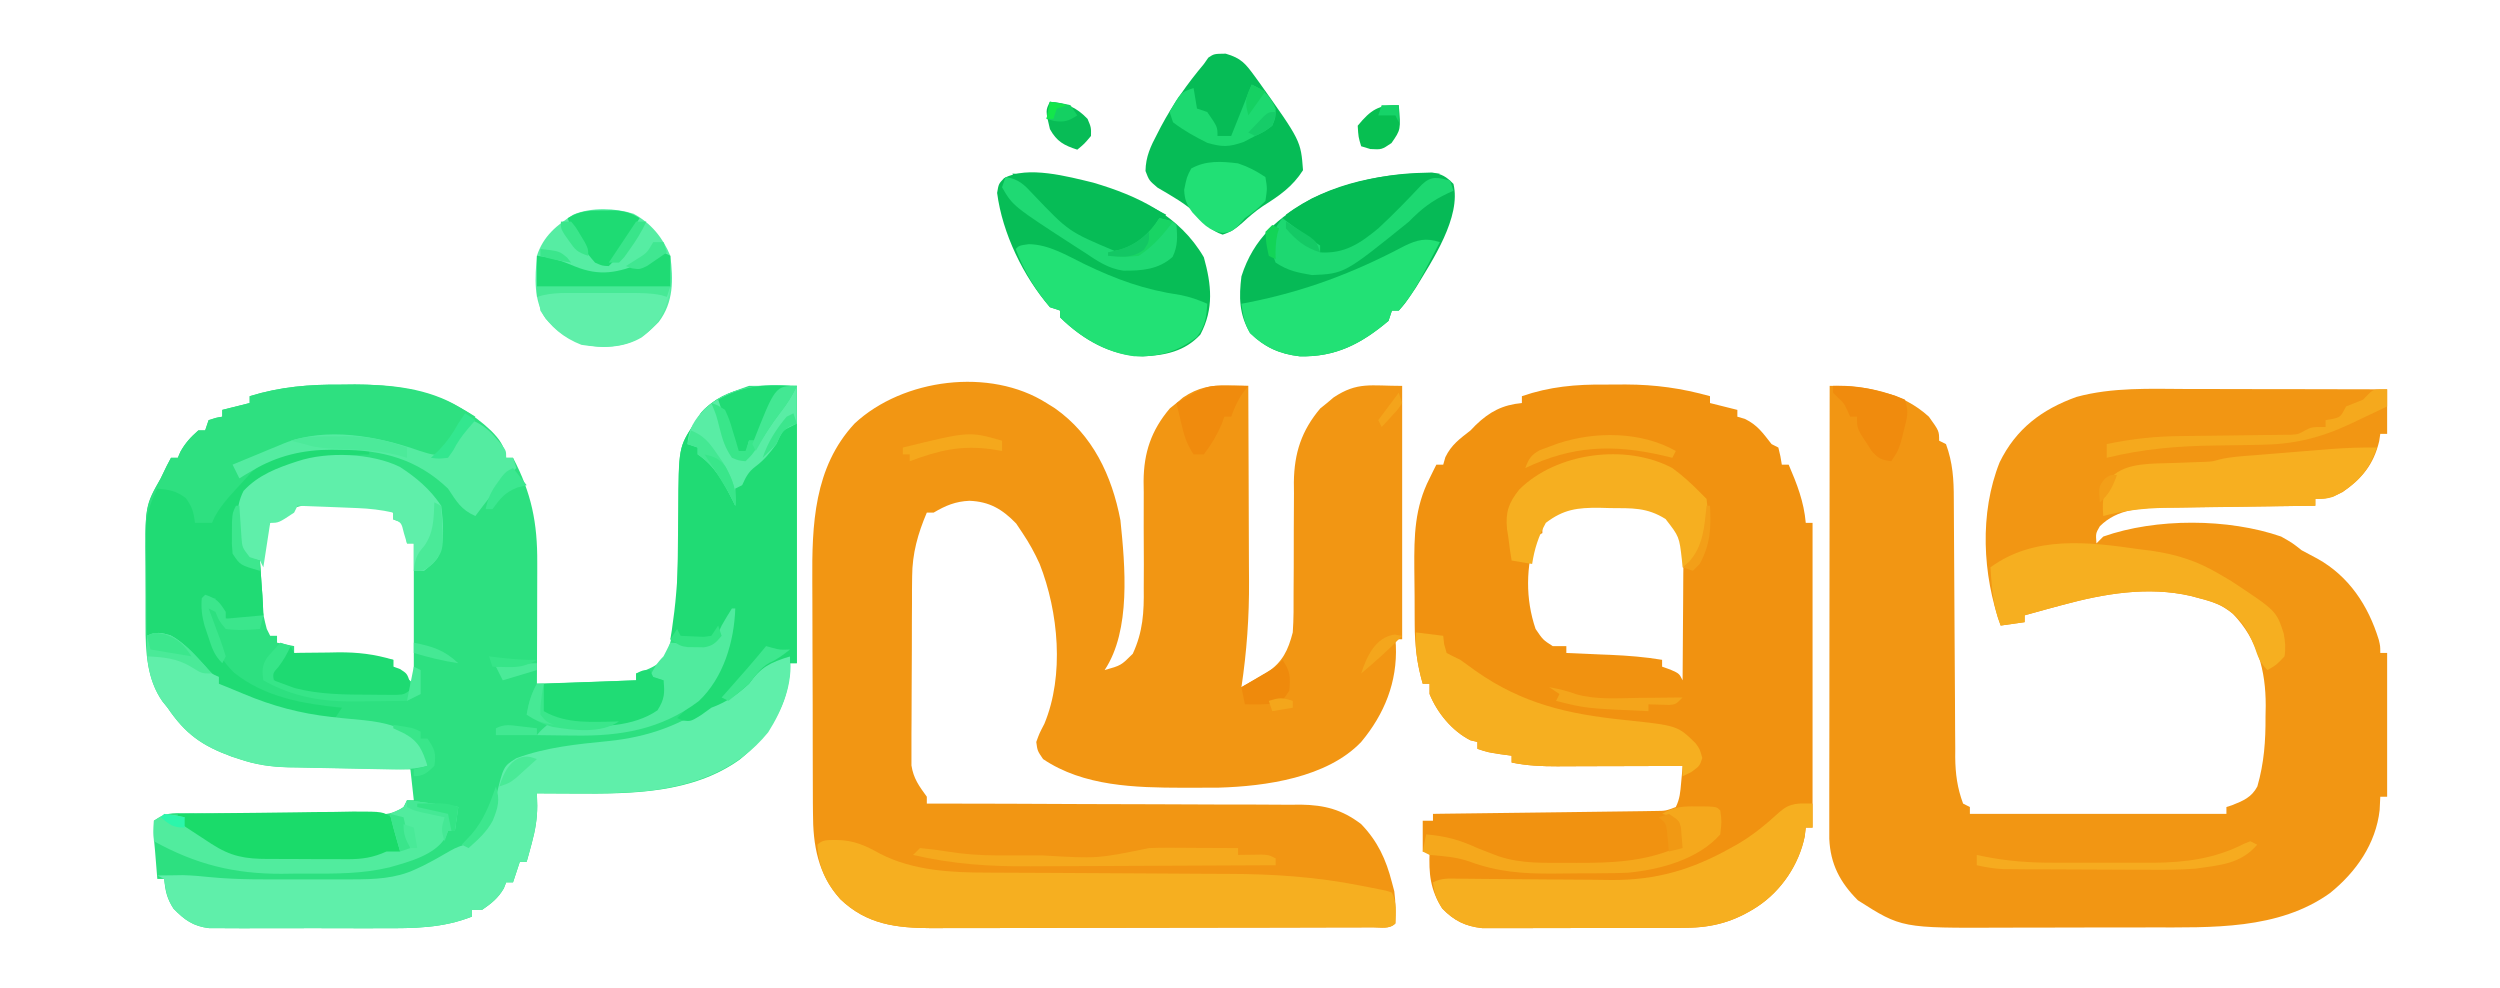 <svg xmlns="http://www.w3.org/2000/svg" xmlns:xlink="http://www.w3.org/1999/xlink" width="200px" height="79px" viewBox="0 0 201 79"><g id="surface1"><path style=" stroke:none;fill-rule:nonzero;fill:rgb(94.902%,58.824%,7.451%);fill-opacity:1;" d="M 84.141 32.207 C 84.477 32.414 84.477 32.414 84.816 32.629 C 87.852 34.762 89.398 38.043 90.082 41.629 C 90.457 45.289 90.945 50.477 88.812 53.676 C 90.133 53.305 90.133 53.305 91.074 52.367 C 91.895 50.59 91.984 49.035 91.957 47.098 C 91.961 46.465 91.965 45.832 91.965 45.203 C 91.965 44.215 91.957 43.23 91.953 42.246 C 91.949 41.289 91.953 40.332 91.957 39.371 C 91.949 38.934 91.949 38.934 91.945 38.488 C 91.961 36.188 92.559 34.406 94.055 32.637 C 94.32 32.422 94.32 32.422 94.59 32.207 C 94.852 31.984 94.852 31.984 95.121 31.758 C 96.336 30.949 97.348 30.762 98.797 30.793 C 99.094 30.801 99.387 30.805 99.688 30.809 C 99.91 30.816 100.133 30.824 100.363 30.828 C 100.375 33.336 100.387 35.844 100.391 38.352 C 100.395 39.52 100.398 40.684 100.402 41.848 C 100.41 42.977 100.414 44.105 100.414 45.23 C 100.414 45.66 100.418 46.086 100.422 46.512 C 100.441 49.402 100.238 52.191 99.812 55.051 C 100.016 54.938 100.219 54.82 100.426 54.699 C 100.91 54.422 101.395 54.145 101.879 53.871 C 103.125 53.016 103.562 52.094 103.938 50.648 C 104.016 49.562 104.008 48.48 104.004 47.391 C 104.008 46.746 104.012 46.098 104.016 45.453 C 104.02 44.438 104.023 43.422 104.02 42.41 C 104.02 41.426 104.027 40.445 104.035 39.461 C 104.035 39.16 104.031 38.863 104.027 38.555 C 104.059 36.227 104.641 34.426 106.152 32.637 C 106.418 32.422 106.418 32.422 106.688 32.207 C 106.949 31.984 106.949 31.984 107.219 31.758 C 109.141 30.477 110.203 30.828 112.734 30.828 C 112.734 37.551 112.734 44.273 112.734 51.199 C 112.555 51.199 112.371 51.199 112.188 51.199 C 112.199 51.363 112.211 51.527 112.227 51.695 C 112.352 54.629 111.312 57.211 109.438 59.457 C 106.699 62.328 101.754 63.02 97.98 63.129 C 97.211 63.137 96.441 63.141 95.672 63.137 C 95.473 63.137 95.27 63.137 95.066 63.137 C 91.285 63.129 87.117 63.031 83.863 60.832 C 83.41 60.168 83.41 60.168 83.316 59.457 C 83.562 58.773 83.562 58.773 83.969 57.992 C 85.582 54.105 85.105 49.004 83.59 45.145 C 83.191 44.266 82.754 43.465 82.215 42.664 C 81.961 42.281 81.961 42.281 81.699 41.891 C 80.574 40.73 79.543 40.129 77.938 40.066 C 76.82 40.117 76.035 40.445 75.066 41.016 C 74.883 41.016 74.703 41.016 74.516 41.016 C 73.793 42.715 73.348 44.297 73.336 46.152 C 73.332 46.504 73.328 46.859 73.324 47.223 C 73.324 47.602 73.324 47.98 73.324 48.359 C 73.32 48.754 73.32 49.148 73.316 49.543 C 73.316 50.367 73.312 51.191 73.312 52.016 C 73.312 53.07 73.305 54.121 73.297 55.176 C 73.289 55.988 73.289 56.801 73.289 57.617 C 73.289 58.004 73.285 58.391 73.281 58.781 C 73.277 59.324 73.281 59.867 73.281 60.41 C 73.281 60.871 73.281 60.871 73.281 61.344 C 73.445 62.402 73.895 63 74.516 63.859 C 74.516 64.043 74.516 64.223 74.516 64.41 C 74.762 64.41 74.762 64.41 75.016 64.41 C 79.035 64.414 83.059 64.426 87.078 64.449 C 89.023 64.457 90.969 64.465 92.914 64.465 C 94.789 64.465 96.668 64.473 98.543 64.488 C 99.262 64.488 99.977 64.492 100.691 64.488 C 101.695 64.488 102.699 64.496 103.703 64.504 C 104.145 64.5 104.145 64.5 104.594 64.496 C 106.504 64.527 107.902 64.891 109.438 66.062 C 110.766 67.441 111.438 68.898 111.91 70.742 C 112.004 71.102 112.004 71.102 112.102 71.465 C 112.215 72.332 112.219 73.172 112.188 74.047 C 111.707 74.527 111.035 74.355 110.383 74.359 C 110.051 74.359 109.719 74.363 109.379 74.363 C 109.008 74.363 108.637 74.363 108.262 74.363 C 107.875 74.367 107.488 74.367 107.098 74.367 C 106.039 74.371 104.98 74.375 103.922 74.375 C 103.262 74.375 102.598 74.379 101.938 74.379 C 99.867 74.383 97.793 74.387 95.723 74.387 C 93.336 74.387 90.945 74.391 88.555 74.398 C 86.711 74.406 84.863 74.41 83.016 74.41 C 81.914 74.41 80.809 74.41 79.707 74.418 C 78.668 74.422 77.629 74.422 76.59 74.418 C 76.031 74.418 75.469 74.422 74.91 74.426 C 72.043 74.414 69.676 74.125 67.555 72.09 C 65.754 70.07 65.359 67.754 65.363 65.137 C 65.359 64.883 65.359 64.633 65.355 64.375 C 65.352 63.547 65.352 62.719 65.348 61.891 C 65.348 61.312 65.348 60.73 65.344 60.152 C 65.34 58.938 65.34 57.723 65.34 56.504 C 65.34 54.957 65.332 53.41 65.324 51.863 C 65.316 50.668 65.316 49.469 65.316 48.27 C 65.316 47.699 65.312 47.129 65.309 46.562 C 65.277 42.012 65.43 37.379 68.711 33.852 C 72.598 30.234 79.594 29.328 84.141 32.207 Z M 84.141 32.207 "></path><path style=" stroke:none;fill-rule:nonzero;fill:rgb(17.647%,87.843%,50.196%);fill-opacity:1;" d="M 27.48 30.727 C 28.004 30.723 28.004 30.723 28.535 30.715 C 32.672 30.73 36.422 31.512 39.492 34.441 C 40.184 35.145 40.535 35.629 40.695 36.609 C 40.875 36.609 41.059 36.609 41.246 36.609 C 42.734 39.445 43.215 41.852 43.195 45.047 C 43.195 45.324 43.195 45.602 43.195 45.891 C 43.195 46.777 43.191 47.664 43.188 48.551 C 43.184 49.152 43.184 49.754 43.184 50.355 C 43.18 51.832 43.176 53.305 43.168 54.777 C 45.801 54.688 48.434 54.594 51.145 54.5 C 51.145 54.32 51.145 54.137 51.145 53.953 C 51.293 53.902 51.441 53.855 51.598 53.809 C 52.516 53.445 53.172 53.156 53.664 52.27 C 54.449 49.766 54.457 47.117 54.492 44.512 C 54.496 44.281 54.5 44.055 54.5 43.816 C 54.516 42.859 54.527 41.898 54.531 40.941 C 54.562 35.773 54.562 35.773 55.816 33.855 C 56.004 33.562 56.191 33.266 56.387 32.961 C 57.457 31.797 58.738 31.348 60.219 30.828 C 61.488 30.828 62.758 30.828 64.066 30.828 C 64.066 38.188 64.066 45.543 64.066 53.125 C 63.887 53.125 63.703 53.125 63.516 53.125 C 63.5 53.477 63.484 53.828 63.465 54.191 C 63.16 56.91 61.57 59.18 59.48 60.867 C 55.676 63.598 50.777 63.637 46.281 63.602 C 45.828 63.602 45.828 63.602 45.367 63.598 C 44.637 63.594 43.902 63.59 43.168 63.586 C 43.18 63.91 43.188 64.238 43.195 64.574 C 43.195 65.629 43.035 66.555 42.758 67.578 C 42.68 67.863 42.605 68.148 42.523 68.445 C 42.465 68.66 42.406 68.871 42.344 69.09 C 42.164 69.09 41.98 69.09 41.793 69.09 C 41.523 69.906 41.523 69.906 41.246 70.742 C 41.062 70.742 40.883 70.742 40.695 70.742 C 40.633 70.902 40.57 71.059 40.508 71.223 C 40.047 72.012 39.52 72.43 38.77 72.945 C 38.496 72.945 38.227 72.945 37.945 72.945 C 37.945 73.125 37.945 73.309 37.945 73.496 C 35.586 74.43 33.266 74.441 30.766 74.43 C 30.34 74.43 29.918 74.43 29.492 74.434 C 28.609 74.434 27.723 74.434 26.84 74.43 C 25.711 74.422 24.578 74.426 23.445 74.43 C 22.574 74.434 21.699 74.434 20.824 74.43 C 20.406 74.43 19.992 74.43 19.574 74.434 C 18.992 74.434 18.41 74.434 17.828 74.426 C 17.496 74.426 17.168 74.426 16.824 74.426 C 15.539 74.273 14.844 73.773 13.953 72.859 C 13.422 72.039 13.289 71.434 13.199 70.469 C 13.016 70.469 12.836 70.469 12.648 70.469 C 12.582 69.699 12.52 68.93 12.461 68.16 C 12.438 67.941 12.418 67.723 12.398 67.5 C 12.352 66.863 12.352 66.863 12.375 65.789 C 13.359 65.129 13.773 65.172 14.941 65.184 C 15.301 65.184 15.66 65.188 16.031 65.188 C 16.223 65.191 16.414 65.191 16.613 65.195 C 17.215 65.203 17.816 65.207 18.418 65.207 C 19.914 65.215 21.41 65.23 22.906 65.242 C 24.168 65.254 25.434 65.262 26.699 65.27 C 27.289 65.27 27.883 65.277 28.477 65.285 C 28.836 65.285 29.195 65.289 29.57 65.289 C 30.043 65.297 30.043 65.297 30.531 65.301 C 31.332 65.238 31.781 65.133 32.445 64.688 C 32.535 64.504 32.629 64.324 32.723 64.137 C 32.902 64.137 33.082 64.137 33.27 64.137 C 33.133 62.91 33.133 62.91 32.996 61.66 C 32.648 61.652 32.301 61.648 31.941 61.641 C 30.645 61.621 29.348 61.598 28.051 61.57 C 27.488 61.562 26.93 61.551 26.367 61.543 C 25.562 61.531 24.754 61.516 23.945 61.496 C 23.699 61.492 23.449 61.492 23.191 61.488 C 21.777 61.453 20.59 61.289 19.246 60.832 C 19.051 60.77 18.852 60.703 18.645 60.637 C 16.234 59.754 14.914 58.824 13.473 56.703 C 13.273 56.453 13.273 56.453 13.066 56.199 C 11.816 54.418 11.695 52.195 11.703 50.09 C 11.703 49.836 11.703 49.586 11.699 49.324 C 11.699 48.797 11.699 48.266 11.699 47.738 C 11.703 46.934 11.695 46.133 11.688 45.328 C 11.668 40.438 11.668 40.438 12.922 38.262 C 13.086 37.93 13.246 37.598 13.406 37.262 C 13.52 37.047 13.633 36.832 13.75 36.609 C 13.93 36.609 14.109 36.609 14.297 36.609 C 14.367 36.449 14.434 36.293 14.504 36.129 C 14.898 35.418 15.34 34.941 15.949 34.406 C 16.129 34.406 16.312 34.406 16.496 34.406 C 16.59 34.137 16.68 33.863 16.773 33.582 C 17.34 33.395 17.34 33.395 17.871 33.305 C 17.871 33.125 17.871 32.941 17.871 32.758 C 18.598 32.574 19.324 32.395 20.074 32.207 C 20.074 32.023 20.074 31.844 20.074 31.656 C 22.566 30.891 24.879 30.703 27.48 30.727 Z M 21.723 41.84 C 20.465 44.344 20.734 47.734 21.449 50.371 C 21.539 50.555 21.629 50.734 21.723 50.922 C 21.902 50.922 22.086 50.922 22.273 50.922 C 22.273 51.105 22.273 51.285 22.273 51.473 C 22.727 51.566 23.18 51.656 23.648 51.75 C 23.648 51.93 23.648 52.113 23.648 52.301 C 23.891 52.309 23.891 52.309 24.141 52.32 C 24.895 52.352 25.645 52.387 26.398 52.422 C 26.781 52.438 26.781 52.438 27.176 52.453 C 28.672 52.52 30.137 52.641 31.621 52.852 C 31.621 53.031 31.621 53.215 31.621 53.402 C 32.164 53.855 32.711 54.309 33.27 54.777 C 33.27 51.051 33.27 47.328 33.27 43.492 C 33.09 43.492 32.906 43.492 32.723 43.492 C 32.586 42.672 32.586 42.672 32.445 41.84 C 32.172 41.75 31.902 41.656 31.621 41.566 C 31.621 41.383 31.621 41.199 31.621 41.016 C 30.113 40.336 28.766 40.352 27.137 40.344 C 26.859 40.332 26.582 40.324 26.297 40.316 C 24.469 40.301 23.066 40.52 21.723 41.84 Z M 21.723 41.84 "></path><path style=" stroke:none;fill-rule:nonzero;fill:rgb(94.902%,58.824%,7.451%);fill-opacity:1;" d="M 147.105 30.828 C 150 30.797 152.879 31.297 155.082 33.305 C 155.906 34.453 155.906 34.453 155.906 35.234 C 156.086 35.324 156.27 35.414 156.457 35.508 C 157.004 36.996 157.086 38.348 157.086 39.922 C 157.086 40.164 157.09 40.406 157.09 40.656 C 157.094 41.176 157.098 41.699 157.098 42.219 C 157.102 43.047 157.105 43.871 157.113 44.699 C 157.129 46.75 157.137 48.801 157.148 50.852 C 157.156 52.59 157.168 54.324 157.18 56.059 C 157.188 56.871 157.188 57.684 157.191 58.496 C 157.195 58.996 157.199 59.496 157.203 59.996 C 157.199 60.332 157.199 60.332 157.199 60.676 C 157.215 62.02 157.363 63.148 157.832 64.41 C 158.102 64.547 158.102 64.547 158.379 64.688 C 158.379 64.867 158.379 65.051 158.379 65.238 C 165.188 65.238 171.992 65.238 179.004 65.238 C 179.004 65.055 179.004 64.875 179.004 64.688 C 179.152 64.641 179.301 64.59 179.453 64.543 C 180.344 64.191 181.035 63.906 181.492 63.031 C 182.035 61.141 182.16 59.371 182.148 57.41 C 182.152 57.117 182.16 56.828 182.164 56.527 C 182.164 53.715 181.516 51.227 179.527 49.156 C 178.68 48.449 177.867 48.148 176.805 47.895 C 176.586 47.836 176.371 47.777 176.145 47.719 C 172.695 46.922 169.168 47.531 165.805 48.445 C 165.363 48.562 165.363 48.562 164.91 48.684 C 164.199 48.875 163.488 49.07 162.781 49.273 C 162.781 49.453 162.781 49.637 162.781 49.824 C 161.828 49.957 161.828 49.957 160.855 50.098 C 159.387 46.008 159.141 41.055 160.77 36.973 C 162.082 34.285 164.156 32.719 166.949 31.715 C 169.844 30.926 172.875 31.066 175.84 31.078 C 176.309 31.078 176.773 31.078 177.238 31.078 C 178.453 31.078 179.668 31.082 180.887 31.086 C 182.129 31.09 183.375 31.09 184.617 31.09 C 187.055 31.094 189.492 31.098 191.926 31.105 C 191.926 32.285 191.926 33.465 191.926 34.684 C 191.746 34.684 191.562 34.684 191.375 34.684 C 191.332 34.973 191.332 34.973 191.289 35.27 C 190.836 37.164 189.906 38.258 188.352 39.363 C 187.512 39.781 187.09 39.914 186.152 39.914 C 186.152 40.094 186.152 40.277 186.152 40.465 C 185.973 40.465 185.797 40.465 185.613 40.469 C 183.758 40.484 181.902 40.508 180.047 40.535 C 179.355 40.543 178.664 40.551 177.973 40.559 C 176.973 40.566 175.977 40.582 174.98 40.598 C 174.52 40.602 174.52 40.602 174.051 40.602 C 172.148 40.637 170.25 40.691 168.828 42.113 C 168.492 42.688 168.492 42.688 168.555 43.492 C 168.828 43.219 168.828 43.219 169.105 42.941 C 173.34 41.445 179.164 41.469 183.402 42.941 C 184.312 43.457 184.312 43.457 185.051 44.043 C 185.469 44.27 185.887 44.492 186.305 44.711 C 188.855 46.125 190.41 48.488 191.254 51.242 C 191.375 51.75 191.375 51.75 191.375 52.301 C 191.559 52.301 191.738 52.301 191.926 52.301 C 191.926 56.113 191.926 59.93 191.926 63.859 C 191.746 63.859 191.562 63.859 191.375 63.859 C 191.359 64.211 191.344 64.566 191.324 64.926 C 191.02 67.645 189.43 69.914 187.336 71.602 C 183.188 74.582 177.781 74.363 172.906 74.367 C 172.453 74.367 171.996 74.367 171.543 74.371 C 170.594 74.371 169.645 74.371 168.699 74.371 C 167.496 74.371 166.289 74.375 165.086 74.379 C 164.148 74.383 163.211 74.383 162.273 74.383 C 161.832 74.383 161.387 74.387 160.945 74.387 C 152.883 74.422 152.883 74.422 149.375 72.188 C 147.941 70.754 147.164 69.277 147.074 67.238 C 147.074 66.969 147.074 66.695 147.074 66.414 C 147.074 66.098 147.074 65.785 147.074 65.461 C 147.074 65.117 147.074 64.773 147.074 64.422 C 147.074 64.059 147.074 63.695 147.074 63.324 C 147.074 62.332 147.078 61.34 147.078 60.348 C 147.082 59.309 147.082 58.27 147.082 57.234 C 147.082 55.27 147.086 53.305 147.086 51.34 C 147.09 49.102 147.09 46.867 147.094 44.629 C 147.098 40.031 147.102 35.43 147.105 30.828 Z M 147.105 30.828 "></path><path style=" stroke:none;fill-rule:nonzero;fill:rgb(94.51%,57.255%,6.275%);fill-opacity:1;" d="M 129.059 30.723 C 129.609 30.727 130.16 30.723 130.711 30.715 C 133.074 30.723 135.207 31.016 137.484 31.656 C 137.484 31.836 137.484 32.02 137.484 32.207 C 138.207 32.387 138.934 32.57 139.684 32.758 C 139.684 32.938 139.684 33.121 139.684 33.305 C 139.883 33.363 140.078 33.422 140.285 33.48 C 141.312 33.98 141.727 34.613 142.434 35.508 C 142.613 35.598 142.797 35.691 142.98 35.785 C 143.152 36.488 143.152 36.488 143.258 37.16 C 143.438 37.16 143.621 37.16 143.809 37.16 C 144.48 38.723 145.035 40.137 145.184 41.84 C 145.363 41.84 145.543 41.84 145.73 41.84 C 145.73 49.926 145.73 58.008 145.73 66.34 C 145.551 66.34 145.367 66.34 145.184 66.34 C 145.156 66.574 145.129 66.812 145.098 67.059 C 144.637 69.305 143.23 71.402 141.332 72.668 C 139.484 73.883 137.734 74.387 135.523 74.395 C 135.34 74.398 135.152 74.398 134.961 74.402 C 134.355 74.402 133.75 74.402 133.141 74.402 C 132.719 74.406 132.293 74.406 131.867 74.406 C 130.98 74.41 130.094 74.41 129.203 74.406 C 128.07 74.406 126.934 74.41 125.801 74.418 C 124.922 74.422 124.047 74.422 123.172 74.422 C 122.754 74.422 122.332 74.422 121.914 74.426 C 121.328 74.43 120.746 74.426 120.16 74.422 C 119.66 74.422 119.66 74.422 119.152 74.422 C 117.809 74.273 116.906 73.824 115.969 72.859 C 114.973 71.328 114.875 70.039 114.938 68.266 C 114.754 68.266 114.574 68.266 114.387 68.266 C 114.387 67.449 114.387 66.629 114.387 65.789 C 114.656 65.789 114.93 65.789 115.211 65.789 C 115.211 65.605 115.211 65.426 115.211 65.238 C 115.559 65.234 115.559 65.234 115.914 65.227 C 118.105 65.203 120.293 65.172 122.48 65.145 C 123.605 65.129 124.73 65.113 125.859 65.102 C 126.945 65.086 128.027 65.074 129.113 65.059 C 129.531 65.051 129.945 65.047 130.359 65.043 C 130.938 65.035 131.52 65.027 132.098 65.02 C 132.43 65.016 132.758 65.008 133.098 65.004 C 133.926 64.996 133.926 64.996 134.734 64.688 C 135.066 64.016 135.098 63.469 135.164 62.727 C 135.199 62.348 135.199 62.348 135.234 61.965 C 135.25 61.773 135.266 61.582 135.281 61.383 C 134.926 61.383 134.566 61.387 134.199 61.387 C 132.867 61.395 131.535 61.395 130.203 61.398 C 129.629 61.398 129.055 61.402 128.477 61.402 C 127.648 61.406 126.82 61.41 125.992 61.41 C 125.734 61.41 125.48 61.414 125.215 61.414 C 123.957 61.414 122.773 61.367 121.535 61.109 C 121.535 60.926 121.535 60.746 121.535 60.559 C 121.234 60.52 120.934 60.477 120.625 60.438 C 119.609 60.281 119.609 60.281 118.785 60.008 C 118.785 59.824 118.785 59.645 118.785 59.457 C 118.598 59.41 118.41 59.367 118.219 59.32 C 116.75 58.57 115.562 57.133 114.938 55.602 C 114.938 55.332 114.938 55.059 114.938 54.777 C 114.754 54.777 114.574 54.777 114.387 54.777 C 113.918 53.148 113.746 51.688 113.742 49.996 C 113.742 49.758 113.738 49.516 113.738 49.27 C 113.734 48.766 113.734 48.258 113.734 47.754 C 113.734 46.988 113.723 46.223 113.711 45.461 C 113.695 42.875 113.734 40.617 114.938 38.262 C 115.039 38.055 115.141 37.848 115.246 37.633 C 115.324 37.477 115.406 37.32 115.484 37.16 C 115.668 37.16 115.848 37.16 116.035 37.16 C 116.094 36.961 116.148 36.762 116.207 36.559 C 116.695 35.555 117.363 35.086 118.234 34.406 C 118.371 34.266 118.508 34.125 118.648 33.977 C 119.77 32.898 120.812 32.352 122.359 32.207 C 122.359 32.023 122.359 31.844 122.359 31.656 C 124.602 30.883 126.695 30.699 129.059 30.723 Z M 124.008 41.84 C 124.008 42.113 124.008 42.383 124.008 42.664 C 123.738 42.801 123.738 42.801 123.461 42.941 C 122.68 45.375 122.633 47.934 123.461 50.371 C 124.055 51.246 124.055 51.246 124.836 51.75 C 125.199 51.75 125.559 51.75 125.934 51.75 C 125.934 51.93 125.934 52.113 125.934 52.301 C 126.18 52.309 126.18 52.309 126.434 52.32 C 127.191 52.352 127.945 52.387 128.703 52.422 C 128.961 52.43 129.219 52.441 129.488 52.453 C 130.887 52.516 132.25 52.621 133.633 52.852 C 133.633 53.031 133.633 53.215 133.633 53.402 C 133.965 53.52 133.965 53.52 134.305 53.641 C 135.008 53.953 135.008 53.953 135.281 54.5 C 135.297 52.957 135.309 51.418 135.312 49.875 C 135.316 49.348 135.32 48.824 135.324 48.301 C 135.332 47.543 135.336 46.789 135.336 46.035 C 135.34 45.801 135.344 45.566 135.344 45.324 C 135.348 43.949 135.324 42.754 134.34 41.688 C 132.633 40.375 131.586 40.391 129.473 40.359 C 129.195 40.352 128.914 40.34 128.625 40.328 C 126.828 40.309 125.316 40.492 124.008 41.84 Z M 124.008 41.84 "></path><path style=" stroke:none;fill-rule:nonzero;fill:rgb(37.255%,93.725%,66.667%);fill-opacity:1;" d="M 63.516 52.574 C 63.77 54.738 62.91 56.867 61.762 58.68 C 59.301 61.711 55.887 62.938 52.117 63.391 C 50.168 63.582 48.238 63.617 46.281 63.602 C 45.828 63.602 45.828 63.602 45.367 63.598 C 44.637 63.594 43.902 63.59 43.168 63.586 C 43.18 63.91 43.188 64.238 43.195 64.574 C 43.195 65.629 43.035 66.555 42.758 67.578 C 42.68 67.863 42.605 68.148 42.523 68.445 C 42.465 68.66 42.406 68.871 42.344 69.09 C 42.164 69.09 41.98 69.09 41.793 69.09 C 41.523 69.906 41.523 69.906 41.246 70.742 C 41.062 70.742 40.883 70.742 40.695 70.742 C 40.633 70.902 40.57 71.059 40.508 71.223 C 40.047 72.012 39.52 72.43 38.77 72.945 C 38.496 72.945 38.227 72.945 37.945 72.945 C 37.945 73.125 37.945 73.309 37.945 73.496 C 35.586 74.43 33.266 74.441 30.766 74.43 C 30.34 74.43 29.918 74.43 29.492 74.434 C 28.609 74.434 27.723 74.434 26.84 74.43 C 25.711 74.422 24.578 74.426 23.445 74.43 C 22.574 74.434 21.699 74.434 20.824 74.43 C 20.406 74.43 19.992 74.43 19.574 74.434 C 18.992 74.434 18.41 74.434 17.828 74.426 C 17.496 74.426 17.168 74.426 16.824 74.426 C 15.539 74.273 14.844 73.773 13.953 72.859 C 13.422 72.039 13.328 71.426 13.199 70.469 C 13.016 70.375 12.836 70.285 12.648 70.191 C 13.09 70.184 13.531 70.18 13.973 70.176 C 14.34 70.168 14.34 70.168 14.715 70.164 C 15.469 70.188 16.18 70.246 16.926 70.328 C 19.195 70.547 21.477 70.508 23.754 70.504 C 24.543 70.5 25.332 70.504 26.121 70.504 C 26.625 70.504 27.133 70.504 27.637 70.504 C 27.871 70.504 28.105 70.504 28.344 70.504 C 30.098 70.5 31.797 70.449 33.41 69.691 C 33.723 69.547 33.723 69.547 34.039 69.398 C 34.598 69.117 35.137 68.82 35.676 68.504 C 36.57 67.988 36.57 67.988 37.293 67.73 C 38.199 67.324 38.676 66.82 39.32 66.062 C 39.66 65.07 39.66 65.07 39.852 64 C 40.469 61.414 40.469 61.414 41.504 60.77 C 43.867 59.879 46.434 59.629 48.934 59.383 C 52.129 59.059 54.895 58.07 57.469 56.152 C 57.695 56.066 57.922 55.984 58.156 55.895 C 59.402 55.363 60.438 54.422 61.215 53.316 C 61.828 52.559 62.59 52.574 63.516 52.574 Z M 63.516 52.574 "></path><path style=" stroke:none;fill-rule:nonzero;fill:rgb(18.039%,87.843%,50.196%);fill-opacity:1;" d="M 27.48 30.727 C 28.004 30.723 28.004 30.723 28.535 30.715 C 31.457 30.727 34.383 31 36.93 32.531 C 37.18 32.68 37.43 32.824 37.684 32.973 C 37.859 33.086 38.039 33.195 38.219 33.305 C 37.488 34.406 36.754 35.508 36.02 36.609 C 34.625 36.5 33.445 36.215 32.121 35.766 C 28.176 34.613 24.316 34.852 20.621 36.609 C 19.984 36.82 19.348 36.992 18.699 37.16 C 18.969 37.344 19.242 37.523 19.523 37.711 C 20.379 37.426 21.113 37.043 21.906 36.621 C 23.691 35.824 25.289 35.711 27.203 35.75 C 27.445 35.754 27.684 35.754 27.934 35.758 C 28.52 35.762 29.109 35.773 29.695 35.785 C 29.695 35.965 29.695 36.148 29.695 36.336 C 29.34 36.344 29.34 36.344 28.98 36.355 C 26.035 36.496 22.973 36.883 20.621 38.812 C 20.43 38.965 20.234 39.117 20.035 39.273 C 19.328 40.152 19.395 40.742 19.418 41.855 C 19.422 42.195 19.426 42.535 19.43 42.883 C 19.457 43.809 19.457 43.809 20.074 44.594 C 20.48 44.73 20.48 44.73 20.898 44.867 C 20.949 45.598 21.004 46.324 21.051 47.051 C 21.074 47.363 21.074 47.363 21.098 47.684 C 21.133 48.211 21.156 48.742 21.172 49.273 C 20.715 49.727 20.184 49.617 19.559 49.633 C 19.191 49.648 19.191 49.648 18.82 49.664 C 18.148 49.547 18.148 49.547 17.648 49.027 C 17.324 48.445 17.324 48.445 17.324 47.895 C 17.051 47.895 16.777 47.895 16.496 47.895 C 16.648 50.242 17.086 52.191 18.816 53.883 C 21.324 55.883 24.398 56.391 27.496 56.703 C 27.316 56.977 27.133 57.25 26.945 57.531 C 25.543 57.66 24.246 57.426 22.891 57.082 C 22.605 57.012 22.605 57.012 22.316 56.938 C 20.594 56.477 19.102 55.734 17.598 54.777 C 17.598 54.594 17.598 54.414 17.598 54.227 C 17.441 54.16 17.281 54.098 17.121 54.031 C 16.133 53.469 15.484 52.598 14.742 51.75 C 14 51.18 13.766 51.113 12.879 51.027 C 12.531 50.992 12.184 50.957 11.824 50.922 C 11.797 49.562 11.777 48.203 11.762 46.84 C 11.758 46.379 11.75 45.918 11.742 45.457 C 11.641 40.594 11.641 40.594 12.922 38.262 C 13.086 37.93 13.246 37.598 13.406 37.262 C 13.52 37.047 13.633 36.832 13.75 36.609 C 13.93 36.609 14.109 36.609 14.297 36.609 C 14.367 36.449 14.434 36.293 14.504 36.129 C 14.898 35.418 15.34 34.941 15.949 34.406 C 16.129 34.406 16.312 34.406 16.496 34.406 C 16.59 34.137 16.68 33.863 16.773 33.582 C 17.34 33.395 17.34 33.395 17.871 33.305 C 17.871 33.125 17.871 32.941 17.871 32.758 C 18.598 32.574 19.324 32.395 20.074 32.207 C 20.074 32.023 20.074 31.844 20.074 31.656 C 22.566 30.891 24.879 30.703 27.48 30.727 Z M 27.48 30.727 "></path><path style=" stroke:none;fill-rule:nonzero;fill:rgb(12.549%,85.882%,45.49%);fill-opacity:1;" d="M 64.066 30.828 C 64.066 38.188 64.066 45.543 64.066 53.125 C 63.887 53.125 63.703 53.125 63.516 53.125 C 63.516 52.945 63.516 52.762 63.516 52.574 C 61.938 53.074 61.199 53.402 60.219 54.777 C 59.238 55.672 58.426 56.242 57.191 56.703 C 56.777 57 56.777 57 56.352 57.305 C 55.543 57.805 55.543 57.805 54.891 57.734 C 54.668 57.633 54.668 57.633 54.441 57.531 C 54.641 57.336 54.84 57.145 55.043 56.945 C 55.305 56.68 55.562 56.418 55.816 56.152 C 56.16 55.805 56.16 55.805 56.504 55.449 C 57.977 53.645 58.711 51.289 58.844 48.996 C 58.77 49.148 58.695 49.301 58.621 49.457 C 58.477 49.758 58.477 49.758 58.328 50.062 C 58.184 50.359 58.184 50.359 58.039 50.664 C 57.742 51.199 57.742 51.199 57.191 51.75 C 56.625 51.82 56.625 51.82 55.973 51.816 C 55.648 51.82 55.648 51.82 55.32 51.82 C 54.719 51.75 54.719 51.75 53.895 51.199 C 53.949 50.848 53.949 50.848 54.012 50.488 C 54.316 48.453 54.492 46.465 54.52 44.406 C 54.52 44.176 54.523 43.949 54.527 43.711 C 54.539 42.77 54.547 41.824 54.547 40.883 C 54.566 35.773 54.566 35.773 55.816 33.855 C 56.004 33.562 56.191 33.266 56.387 32.961 C 58.477 30.691 61.109 30.828 64.066 30.828 Z M 64.066 30.828 "></path><path style=" stroke:none;fill-rule:nonzero;fill:rgb(96.471%,68.627%,12.549%);fill-opacity:1;" d="M 67.211 67.336 C 68.645 67.348 69.551 67.77 70.785 68.457 C 73.449 69.812 76.477 69.957 79.406 69.961 C 79.668 69.961 79.926 69.961 80.195 69.965 C 80.758 69.969 81.32 69.969 81.879 69.973 C 82.773 69.973 83.668 69.98 84.562 69.984 C 87.105 70.004 89.648 70.02 92.191 70.027 C 93.75 70.031 95.309 70.043 96.867 70.055 C 97.457 70.059 98.047 70.062 98.633 70.062 C 102.309 70.066 105.828 70.293 109.438 71.016 C 109.664 71.062 109.891 71.105 110.125 71.148 C 110.348 71.195 110.574 71.238 110.805 71.285 C 111.008 71.328 111.215 71.367 111.426 71.41 C 111.586 71.461 111.746 71.516 111.91 71.566 C 112.32 72.391 112.219 73.141 112.188 74.047 C 111.707 74.527 111.035 74.355 110.383 74.359 C 110.051 74.359 109.719 74.363 109.379 74.363 C 109.008 74.363 108.637 74.363 108.262 74.363 C 107.875 74.367 107.488 74.367 107.098 74.367 C 106.039 74.371 104.98 74.375 103.922 74.375 C 103.262 74.375 102.598 74.379 101.938 74.379 C 99.867 74.383 97.793 74.387 95.723 74.387 C 93.336 74.387 90.945 74.391 88.555 74.398 C 86.711 74.406 84.863 74.41 83.016 74.41 C 81.914 74.41 80.809 74.41 79.707 74.418 C 78.668 74.422 77.629 74.422 76.59 74.418 C 76.031 74.418 75.469 74.422 74.91 74.426 C 72.047 74.414 69.676 74.129 67.559 72.09 C 66.383 70.773 65.824 69.504 65.719 67.715 C 66.156 67.273 66.605 67.359 67.211 67.336 Z M 67.211 67.336 "></path><path style=" stroke:none;fill-rule:nonzero;fill:rgb(2.353%,72.941%,33.725%);fill-opacity:1;" d="M 114.438 13.695 C 114.773 13.684 114.773 13.684 115.121 13.672 C 115.926 13.785 116.293 14.012 116.859 14.59 C 117.5 17.25 115.152 20.758 113.832 22.934 C 112.957 24.23 112.957 24.23 112.461 24.773 C 112.281 24.773 112.098 24.773 111.91 24.773 C 111.82 25.047 111.73 25.32 111.637 25.598 C 109.453 27.441 107.375 28.527 104.488 28.449 C 102.859 28.258 101.645 27.719 100.5 26.547 C 99.617 25.105 99.605 23.66 99.812 22.02 C 100.785 18.961 102.766 17.266 105.5 15.758 C 108.234 14.477 111.426 13.75 114.438 13.695 Z M 114.438 13.695 "></path><path style=" stroke:none;fill-rule:nonzero;fill:rgb(2.745%,74.118%,33.725%);fill-opacity:1;" d="M 87.887 14.484 C 91.492 15.547 94.828 17.117 96.789 20.488 C 97.402 22.684 97.609 24.621 96.512 26.699 C 95.258 28.062 93.684 28.371 91.891 28.457 C 89.293 28.387 87.074 27.125 85.238 25.324 C 85.238 25.141 85.238 24.961 85.238 24.773 C 84.832 24.637 84.832 24.637 84.414 24.5 C 82.273 22.031 80.594 18.57 80.168 15.312 C 80.289 14.59 80.289 14.59 80.723 14.129 C 82.602 13.098 85.891 14.004 87.887 14.484 Z M 87.887 14.484 "></path><path style=" stroke:none;fill-rule:nonzero;fill:rgb(96.471%,68.627%,12.549%);fill-opacity:1;" d="M 145.73 64.41 C 145.73 65.047 145.73 65.684 145.73 66.34 C 145.551 66.34 145.367 66.34 145.184 66.34 C 145.156 66.574 145.129 66.812 145.098 67.059 C 144.637 69.305 143.23 71.402 141.332 72.668 C 139.484 73.883 137.734 74.387 135.523 74.395 C 135.34 74.398 135.152 74.398 134.961 74.402 C 134.355 74.402 133.75 74.402 133.141 74.402 C 132.719 74.406 132.293 74.406 131.867 74.406 C 130.98 74.41 130.094 74.41 129.203 74.406 C 128.07 74.406 126.934 74.41 125.801 74.418 C 124.922 74.422 124.047 74.422 123.172 74.422 C 122.754 74.422 122.332 74.422 121.914 74.426 C 121.328 74.43 120.746 74.426 120.16 74.422 C 119.66 74.422 119.66 74.422 119.152 74.422 C 117.797 74.27 116.898 73.816 115.949 72.84 C 115.48 72.113 115.309 71.598 115.211 70.742 C 115.945 70.375 116.488 70.441 117.309 70.449 C 117.797 70.453 117.797 70.453 118.297 70.457 C 118.648 70.461 119.004 70.465 119.367 70.469 C 119.734 70.473 120.102 70.473 120.469 70.477 C 122.027 70.484 123.59 70.496 125.148 70.516 C 126.102 70.523 127.059 70.531 128.012 70.535 C 128.547 70.539 129.082 70.547 129.617 70.555 C 133.191 70.562 136.023 69.727 139.133 67.988 C 139.336 67.875 139.543 67.762 139.75 67.645 C 140.98 66.918 142.023 66.051 143.074 65.086 C 143.945 64.324 144.602 64.387 145.73 64.41 Z M 145.73 64.41 "></path><path style=" stroke:none;fill-rule:nonzero;fill:rgb(2.353%,73.725%,33.725%);fill-opacity:1;" d="M 98.543 4.117 C 99.793 4.477 100.133 4.91 100.895 5.953 C 101.066 6.188 101.066 6.188 101.242 6.43 C 104.586 11.129 104.586 11.129 104.762 13.488 C 103.914 14.82 102.859 15.539 101.539 16.371 C 100.93 16.781 100.418 17.223 99.883 17.719 C 99.324 18.203 99.012 18.434 98.301 18.668 C 97.367 18.363 96.938 17.801 96.285 17.086 C 95.332 16.176 94.203 15.555 93.07 14.891 C 92.387 14.312 92.387 14.312 92.098 13.551 C 92.117 12.398 92.512 11.562 93.043 10.562 C 93.141 10.371 93.238 10.18 93.34 9.984 C 94.309 8.164 95.465 6.531 96.789 4.953 C 96.906 4.785 97.027 4.613 97.152 4.434 C 97.613 4.129 97.613 4.129 98.543 4.117 Z M 98.543 4.117 "></path><path style=" stroke:none;fill-rule:nonzero;fill:rgb(12.549%,85.882%,45.49%);fill-opacity:1;" d="M 27.203 35.75 C 27.445 35.754 27.684 35.754 27.934 35.758 C 28.52 35.762 29.109 35.773 29.695 35.785 C 29.695 35.965 29.695 36.148 29.695 36.336 C 29.34 36.344 29.34 36.344 28.98 36.355 C 26.035 36.496 22.973 36.883 20.621 38.812 C 20.43 38.965 20.234 39.117 20.035 39.273 C 19.328 40.152 19.395 40.742 19.418 41.855 C 19.422 42.195 19.426 42.535 19.43 42.883 C 19.457 43.809 19.457 43.809 20.074 44.594 C 20.48 44.73 20.48 44.73 20.898 44.867 C 20.949 45.598 21.004 46.324 21.051 47.051 C 21.074 47.363 21.074 47.363 21.098 47.684 C 21.133 48.211 21.156 48.742 21.172 49.273 C 20.715 49.727 20.184 49.617 19.559 49.633 C 19.191 49.648 19.191 49.648 18.82 49.664 C 18.148 49.547 18.148 49.547 17.648 49.027 C 17.324 48.445 17.324 48.445 17.324 47.895 C 17.051 47.895 16.777 47.895 16.496 47.895 C 16.648 50.242 17.086 52.191 18.816 53.883 C 21.324 55.883 24.398 56.391 27.496 56.703 C 27.316 56.977 27.133 57.25 26.945 57.531 C 25.543 57.66 24.246 57.426 22.891 57.082 C 22.605 57.012 22.605 57.012 22.316 56.938 C 20.594 56.477 19.102 55.734 17.598 54.777 C 17.598 54.594 17.598 54.414 17.598 54.227 C 17.441 54.16 17.281 54.098 17.121 54.031 C 16.133 53.469 15.484 52.598 14.742 51.75 C 14 51.18 13.766 51.113 12.879 51.027 C 12.531 50.992 12.184 50.957 11.824 50.922 C 11.805 49.547 11.789 48.172 11.777 46.797 C 11.773 46.328 11.77 45.859 11.762 45.395 C 11.75 44.719 11.746 44.043 11.742 43.371 C 11.738 43.164 11.734 42.957 11.73 42.742 C 11.73 41.324 12.016 40.355 12.648 39.086 C 13.594 39.172 14.172 39.266 14.934 39.844 C 15.445 40.527 15.578 41 15.672 41.84 C 16.125 41.84 16.582 41.84 17.047 41.84 C 17.121 41.68 17.191 41.52 17.266 41.355 C 17.844 40.281 18.703 39.434 19.523 38.535 C 19.754 38.281 19.988 38.027 20.227 37.762 C 22.258 35.938 24.605 35.699 27.203 35.75 Z M 27.203 35.75 "></path><path style=" stroke:none;fill-rule:nonzero;fill:rgb(37.647%,93.725%,66.667%);fill-opacity:1;" d="M 13.707 50.883 C 14.816 51.473 15.609 52.434 16.461 53.34 C 16.992 53.961 16.992 53.961 17.598 54.227 C 17.598 54.406 17.598 54.59 17.598 54.777 C 17.797 54.855 18 54.938 18.207 55.02 C 18.672 55.207 19.133 55.395 19.594 55.594 C 21.891 56.562 24.141 57.168 26.621 57.441 C 26.914 57.473 27.203 57.504 27.5 57.539 C 28.082 57.602 28.664 57.656 29.25 57.707 C 31.047 57.895 32.434 58.25 33.82 59.457 C 34.371 60.281 34.371 60.281 34.371 61.383 C 33.027 61.738 31.719 61.676 30.344 61.645 C 30.086 61.641 29.832 61.633 29.566 61.629 C 29.027 61.617 28.488 61.605 27.945 61.594 C 27.125 61.574 26.301 61.559 25.477 61.543 C 24.949 61.531 24.426 61.52 23.898 61.508 C 23.652 61.504 23.41 61.5 23.156 61.496 C 21.758 61.457 20.578 61.281 19.246 60.832 C 19.051 60.77 18.852 60.703 18.645 60.637 C 16.234 59.754 14.914 58.824 13.473 56.703 C 13.332 56.527 13.188 56.352 13.043 56.168 C 11.98 54.645 11.707 52.738 11.824 50.922 C 12.523 50.574 12.969 50.668 13.707 50.883 Z M 13.707 50.883 "></path><path style=" stroke:none;fill-rule:nonzero;fill:rgb(96.471%,68.627%,12.549%);fill-opacity:1;" d="M 113.836 50.648 C 114.562 50.738 115.289 50.828 116.035 50.922 C 116.07 51.246 116.07 51.246 116.105 51.578 C 116.172 51.816 116.242 52.055 116.309 52.301 C 116.672 52.496 117.039 52.676 117.41 52.852 C 117.828 53.145 118.238 53.441 118.648 53.746 C 122.395 56.383 126.066 57.215 130.527 57.68 C 134.883 58.137 134.883 58.137 136.332 59.57 C 136.656 60.008 136.656 60.008 136.863 60.746 C 136.656 61.383 136.656 61.383 135.969 61.883 C 135.629 62.043 135.629 62.043 135.281 62.211 C 135.281 61.938 135.281 61.664 135.281 61.383 C 134.926 61.383 134.566 61.387 134.199 61.387 C 132.867 61.395 131.535 61.395 130.203 61.398 C 129.629 61.398 129.055 61.402 128.477 61.402 C 127.648 61.406 126.82 61.41 125.992 61.41 C 125.734 61.41 125.48 61.414 125.215 61.414 C 123.957 61.414 122.773 61.367 121.535 61.109 C 121.535 60.926 121.535 60.746 121.535 60.559 C 121.234 60.52 120.934 60.477 120.625 60.438 C 119.609 60.281 119.609 60.281 118.785 60.008 C 118.785 59.824 118.785 59.645 118.785 59.457 C 118.598 59.41 118.41 59.367 118.219 59.32 C 116.75 58.57 115.562 57.133 114.938 55.602 C 114.938 55.332 114.938 55.059 114.938 54.777 C 114.754 54.777 114.574 54.777 114.387 54.777 C 113.984 53.34 113.773 52.141 113.836 50.648 Z M 113.836 50.648 "></path><path style=" stroke:none;fill-rule:nonzero;fill:rgb(33.725%,92.941%,63.922%);fill-opacity:1;" d="M 50.941 16.988 C 52.34 17.742 53.297 18.918 53.895 20.371 C 54.137 22.293 54.168 24.105 52.957 25.695 C 51.613 27.094 50.492 27.613 48.531 27.699 C 46.441 27.613 45.273 26.934 43.875 25.426 C 42.871 23.898 43.016 22.137 43.168 20.371 C 43.664 18.809 44.77 17.879 46.129 17.043 C 47.559 16.457 49.48 16.523 50.941 16.988 Z M 50.941 16.988 "></path><path style=" stroke:none;fill-rule:nonzero;fill:rgb(96.471%,68.627%,12.549%);fill-opacity:1;" d="M 171.973 43.957 C 172.453 44.016 172.453 44.016 172.941 44.078 C 175.012 44.379 176.656 44.898 178.453 45.969 C 178.762 46.148 179.066 46.332 179.387 46.516 C 183.016 48.91 183.016 48.91 183.609 50.73 C 183.73 51.391 183.781 51.91 183.676 52.574 C 183.008 53.281 183.008 53.281 182.301 53.676 C 181.684 53.059 181.555 52.637 181.27 51.816 C 180.672 50.289 179.977 49.246 178.516 48.457 C 177.949 48.223 177.395 48.051 176.805 47.895 C 176.586 47.836 176.367 47.777 176.145 47.715 C 172.691 46.926 169.172 47.531 165.805 48.445 C 165.508 48.523 165.215 48.602 164.91 48.684 C 164.199 48.875 163.488 49.07 162.781 49.273 C 162.781 49.453 162.781 49.637 162.781 49.824 C 162.145 49.914 161.508 50.004 160.855 50.098 C 160.234 48.566 160.141 47.047 160.031 45.418 C 163.543 42.844 167.895 43.367 171.973 43.957 Z M 171.973 43.957 "></path><path style=" stroke:none;fill-rule:nonzero;fill:rgb(96.863%,68.627%,12.549%);fill-opacity:1;" d="M 191.102 35.785 C 190.445 37.711 189.422 38.828 187.594 39.742 C 186.977 39.914 186.977 39.914 186.152 39.914 C 186.152 40.094 186.152 40.277 186.152 40.465 C 185.887 40.465 185.887 40.465 185.617 40.469 C 183.766 40.492 181.914 40.52 180.062 40.551 C 179.371 40.562 178.68 40.57 177.992 40.578 C 176.996 40.594 176.004 40.609 175.008 40.625 C 174.703 40.629 174.395 40.633 174.082 40.633 C 172.344 40.668 170.785 40.848 169.105 41.289 C 168.984 40.062 169.133 39.172 169.797 38.145 C 170.902 36.965 173.18 37.09 174.699 37.027 C 174.922 37.02 175.145 37.012 175.375 37.004 C 175.832 36.988 176.285 36.973 176.738 36.953 C 176.938 36.945 177.133 36.941 177.336 36.934 C 177.902 36.902 177.902 36.902 178.426 36.75 C 179.359 36.523 180.312 36.477 181.27 36.402 C 181.488 36.383 181.707 36.367 181.934 36.348 C 182.398 36.309 182.863 36.273 183.328 36.234 C 184.031 36.18 184.738 36.121 185.445 36.062 C 185.898 36.027 186.348 35.992 186.801 35.953 C 187.012 35.938 187.219 35.922 187.434 35.902 C 188.66 35.809 189.871 35.77 191.102 35.785 Z M 191.102 35.785 "></path><path style=" stroke:none;fill-rule:nonzero;fill:rgb(37.255%,93.725%,66.667%);fill-opacity:1;" d="M 32.148 37.34 C 33.477 38.199 34.594 39.145 35.469 40.465 C 35.645 41.844 35.789 43.359 35.191 44.645 C 34.836 45.09 34.836 45.09 34.098 45.695 C 33.824 45.695 33.551 45.695 33.27 45.695 C 33.27 44.965 33.27 44.238 33.27 43.492 C 33.09 43.492 32.906 43.492 32.723 43.492 C 32.641 43.223 32.562 42.957 32.48 42.684 C 32.27 41.809 32.27 41.809 31.621 41.566 C 31.621 41.383 31.621 41.199 31.621 41.016 C 30.648 40.797 29.723 40.691 28.73 40.652 C 28.449 40.641 28.168 40.629 27.879 40.617 C 27.441 40.602 27.441 40.602 27 40.582 C 26.703 40.57 26.406 40.559 26.102 40.547 C 25.375 40.52 24.648 40.492 23.922 40.465 C 23.832 40.645 23.742 40.828 23.648 41.016 C 22.41 41.84 22.41 41.84 21.723 41.84 C 21.539 43.02 21.359 44.203 21.172 45.418 C 21.082 45.238 20.992 45.055 20.898 44.867 C 20.723 44.828 20.547 44.789 20.363 44.746 C 19.797 44.594 19.797 44.594 19.246 43.766 C 19.035 42.273 18.867 40.641 19.582 39.27 C 20.766 37.992 22.293 37.414 23.922 36.887 C 26.32 36.086 29.887 36.23 32.148 37.34 Z M 32.148 37.34 "></path><path style=" stroke:none;fill-rule:nonzero;fill:rgb(13.333%,88.235%,45.882%);fill-opacity:1;" d="M 115.762 19.27 C 113.66 23.301 113.66 23.301 112.461 24.773 C 112.281 24.773 112.098 24.773 111.91 24.773 C 111.773 25.184 111.773 25.184 111.637 25.598 C 109.453 27.441 107.375 28.527 104.488 28.449 C 102.879 28.262 101.672 27.711 100.5 26.598 C 100.039 25.793 99.941 25.133 99.812 24.223 C 99.984 24.191 100.156 24.156 100.336 24.125 C 104.891 23.227 108.812 21.75 112.914 19.578 C 113.969 19.074 114.637 18.906 115.762 19.27 Z M 115.762 19.27 "></path><path style=" stroke:none;fill-rule:nonzero;fill:rgb(96.471%,68.627%,12.549%);fill-opacity:1;" d="M 134.457 37.434 C 135.258 38.02 135.965 38.656 136.656 39.363 C 136.84 39.543 137.02 39.727 137.207 39.914 C 137.449 41.637 137.242 43.086 136.383 44.594 C 136.027 44.879 135.66 45.156 135.281 45.418 C 135.262 45.215 135.242 45.012 135.223 44.805 C 135.012 42.949 135.012 42.949 133.91 41.531 C 132.395 40.582 131.219 40.668 129.457 40.652 C 129.031 40.641 129.031 40.641 128.602 40.629 C 126.824 40.613 125.711 40.75 124.285 41.84 C 123.699 42.914 123.367 43.938 123.184 45.145 C 122.641 45.051 122.098 44.961 121.535 44.867 C 121.426 44.223 121.336 43.59 121.262 42.941 C 121.227 42.746 121.195 42.551 121.164 42.348 C 121.031 40.984 121.293 40.227 122.152 39.156 C 125.117 36.207 130.695 35.434 134.457 37.434 Z M 134.457 37.434 "></path><path style=" stroke:none;fill-rule:nonzero;fill:rgb(13.333%,88.235%,45.882%);fill-opacity:1;" d="M 82.715 19.434 C 84.332 19.457 85.742 20.328 87.164 21.023 C 89.785 22.285 92.016 23.098 94.898 23.52 C 95.676 23.672 96.34 23.906 97.062 24.223 C 96.996 25.344 96.902 26 96.223 26.906 C 94.66 28.102 93.137 28.52 91.172 28.445 C 88.871 28.141 86.883 26.938 85.238 25.324 C 85.238 25.141 85.238 24.961 85.238 24.773 C 84.969 24.684 84.695 24.594 84.414 24.5 C 83.223 23.086 82.305 21.551 81.664 19.82 C 81.941 19.543 81.941 19.543 82.715 19.434 Z M 82.715 19.434 "></path><path style=" stroke:none;fill-rule:nonzero;fill:rgb(10.196%,85.882%,41.569%);fill-opacity:1;" d="M 14.297 65.238 C 16.465 65.199 18.633 65.168 20.801 65.152 C 21.809 65.145 22.816 65.133 23.82 65.113 C 24.793 65.094 25.766 65.086 26.738 65.082 C 27.289 65.074 27.84 65.062 28.391 65.051 C 30.816 65.051 30.816 65.051 31.547 65.586 C 32.145 66.438 32.289 67.246 32.172 68.266 C 29.891 69.277 27.648 69.234 25.195 69.227 C 24.492 69.227 23.789 69.238 23.082 69.25 C 20.594 69.27 18.609 69.195 16.496 67.715 C 16.277 67.566 16.055 67.418 15.824 67.262 C 14.762 66.535 14.762 66.535 14.297 66.062 C 14.297 65.789 14.297 65.52 14.297 65.238 Z M 14.297 65.238 "></path><path style=" stroke:none;fill-rule:nonzero;fill:rgb(34.902%,92.941%,64.706%);fill-opacity:1;" d="M 64.066 30.828 C 64.066 31.828 64.066 32.828 64.066 33.855 C 63.523 34.129 63.523 34.129 62.969 34.406 C 62.68 34.918 62.68 34.918 62.418 35.508 C 61.898 36.219 61.441 36.793 60.734 37.316 C 60.148 37.762 59.973 38.156 59.668 38.812 C 59.484 38.902 59.305 38.992 59.117 39.086 C 59.117 39.543 59.117 39.996 59.117 40.465 C 59.039 40.305 58.965 40.145 58.883 39.984 C 58.152 38.543 57.457 37.246 56.094 36.336 C 56.094 36.152 56.094 35.973 56.094 35.785 C 55.82 35.691 55.547 35.602 55.27 35.508 C 55.344 34.285 55.844 33.551 56.648 32.676 C 58.859 30.758 61.254 30.645 64.066 30.828 Z M 64.066 30.828 "></path><path style=" stroke:none;fill-rule:nonzero;fill:rgb(31.765%,92.549%,61.961%);fill-opacity:1;" d="M 32.723 64.137 C 34.762 64.41 34.762 64.41 36.844 64.688 C 36.754 65.32 36.664 65.957 36.57 66.613 C 36.391 66.613 36.207 66.613 36.02 66.613 C 35.953 66.781 35.887 66.949 35.82 67.121 C 34.969 68.562 32.848 69.102 31.309 69.539 C 29.148 70.059 26.996 70.051 24.789 70.039 C 24.078 70.035 23.371 70.043 22.664 70.055 C 18.836 70.07 15.75 69.301 12.375 67.438 C 12.32 66.648 12.32 66.648 12.375 65.789 C 13.199 65.238 13.199 65.238 14.074 65.34 C 14.328 65.398 14.586 65.453 14.848 65.512 C 14.758 65.695 14.668 65.875 14.574 66.062 C 15.195 66.473 15.82 66.879 16.445 67.285 C 16.625 67.398 16.801 67.516 16.98 67.637 C 18.578 68.672 19.699 68.859 21.566 68.863 C 21.793 68.863 22.02 68.863 22.254 68.863 C 22.734 68.867 23.219 68.867 23.699 68.867 C 24.434 68.867 25.168 68.871 25.902 68.879 C 26.371 68.879 26.836 68.879 27.305 68.879 C 27.633 68.883 27.633 68.883 27.969 68.883 C 29.148 68.879 29.98 68.754 31.07 68.266 C 31.434 68.266 31.797 68.266 32.172 68.266 C 32.086 67.969 32 67.676 31.914 67.371 C 31.711 66.66 31.52 65.953 31.348 65.238 C 31.523 65.156 31.699 65.078 31.879 64.996 C 32.488 64.734 32.488 64.734 32.723 64.137 Z M 32.723 64.137 "></path><path style=" stroke:none;fill-rule:nonzero;fill:rgb(32.941%,92.549%,63.137%);fill-opacity:1;" d="M 37.945 33.582 C 38.812 33.957 39.332 34.375 39.938 35.098 C 40.152 35.348 40.152 35.348 40.371 35.602 C 40.695 36.059 40.695 36.059 40.695 36.609 C 40.875 36.609 41.059 36.609 41.246 36.609 C 41.383 37.02 41.383 37.02 41.52 37.434 C 41.332 37.613 41.145 37.789 40.953 37.969 C 39.934 38.984 39.086 40.141 38.219 41.289 C 37.066 40.785 36.719 40.133 36.02 39.086 C 33.566 36.742 30.758 35.961 27.41 35.973 C 27.047 35.965 27.047 35.965 26.672 35.961 C 24.383 35.957 22.293 36.441 20.312 37.625 C 20.004 37.805 20.004 37.805 19.691 37.988 C 19.473 38.125 19.473 38.125 19.246 38.262 C 19.062 37.895 18.883 37.527 18.699 37.16 C 19.461 36.844 20.223 36.527 20.984 36.215 C 21.309 36.078 21.309 36.078 21.637 35.941 C 21.848 35.855 22.055 35.77 22.27 35.684 C 22.461 35.602 22.652 35.523 22.848 35.441 C 26.242 34.09 30.359 34.863 33.691 36.035 C 34.844 36.402 34.844 36.402 36.02 36.336 C 36.465 35.879 36.465 35.879 36.758 35.27 C 37.129 34.598 37.402 34.129 37.945 33.582 Z M 37.945 33.582 "></path><path style=" stroke:none;fill-rule:nonzero;fill:rgb(37.647%,93.725%,66.667%);fill-opacity:1;" d="M 43.168 22.848 C 46.707 22.848 50.246 22.848 53.895 22.848 C 53.578 24.73 53.098 25.797 51.574 26.941 C 50.055 27.816 48.441 27.793 46.746 27.527 C 45.34 26.984 44.219 26.074 43.445 24.773 C 43.355 24.137 43.262 23.5 43.168 22.848 Z M 43.168 22.848 "></path><path style=" stroke:none;fill-rule:nonzero;fill:rgb(2.353%,73.725%,33.725%);fill-opacity:1;" d="M 81.391 13.762 C 85.945 13.883 89.762 14.867 93.762 17.066 C 91.379 19.988 91.379 19.988 89.707 20.266 C 86.711 20.066 83.902 16.648 81.941 14.59 C 81.758 14.316 81.578 14.043 81.391 13.762 Z M 81.391 13.762 "></path><path style=" stroke:none;fill-rule:nonzero;fill:rgb(1.961%,73.333%,32.941%);fill-opacity:1;" d="M 115.762 13.762 C 115.57 13.906 115.383 14.047 115.188 14.195 C 114.414 14.84 113.73 15.52 113.035 16.246 C 109.125 20.32 109.125 20.32 106.859 20.402 C 106.027 20.047 105.637 19.668 105.035 18.992 C 104.742 18.75 104.445 18.508 104.145 18.27 C 103.895 18.055 103.645 17.84 103.387 17.617 C 103.387 17.434 103.387 17.254 103.387 17.066 C 106.82 14.469 111.539 13.594 115.762 13.762 Z M 115.762 13.762 "></path><path style=" stroke:none;fill-rule:nonzero;fill:rgb(11.765%,85.49%,44.706%);fill-opacity:1;" d="M 23.371 51.75 C 23.461 51.93 23.555 52.113 23.648 52.301 C 23.891 52.297 23.891 52.297 24.141 52.289 C 24.895 52.281 25.645 52.273 26.398 52.266 C 26.652 52.262 26.91 52.258 27.176 52.25 C 28.758 52.238 30.102 52.395 31.621 52.852 C 31.621 53.031 31.621 53.215 31.621 53.402 C 31.797 53.465 31.973 53.527 32.152 53.59 C 32.723 53.953 32.723 53.953 32.961 54.641 C 32.973 54.867 32.984 55.094 32.996 55.328 C 32.445 55.879 32.445 55.879 31.918 55.945 C 31.707 55.945 31.496 55.941 31.277 55.941 C 31.043 55.941 30.805 55.941 30.562 55.941 C 30.316 55.938 30.07 55.934 29.816 55.93 C 29.578 55.93 29.34 55.93 29.094 55.93 C 24.863 55.902 24.863 55.902 23.098 55.086 C 22.895 54.996 22.688 54.906 22.477 54.812 C 21.996 54.5 21.996 54.5 21.723 53.676 C 22.055 53.172 22.055 53.172 22.531 52.66 C 22.688 52.488 22.84 52.316 23 52.141 C 23.125 52.012 23.246 51.883 23.371 51.75 Z M 23.371 51.75 "></path><path style=" stroke:none;fill-rule:nonzero;fill:rgb(31.373%,92.157%,61.961%);fill-opacity:1;" d="M 58.844 48.723 C 58.934 48.723 59.023 48.723 59.117 48.723 C 59.027 51.391 58.168 54.297 56.18 56.172 C 53.148 58.465 49.871 59 46.176 58.941 C 45.887 58.938 45.598 58.934 45.297 58.934 C 44.586 58.926 43.879 58.918 43.168 58.906 C 43.516 58.496 43.516 58.496 43.996 58.082 C 44.793 58.043 45.539 58.043 46.332 58.082 C 49.672 58.172 49.672 58.172 52.586 56.73 C 53.195 56.004 53.258 55.434 53.344 54.5 C 52.98 54.41 52.617 54.32 52.242 54.227 C 52.559 53.547 52.805 53.113 53.344 52.574 C 53.535 52.211 53.719 51.848 53.895 51.473 C 54.121 51.488 54.352 51.504 54.586 51.523 C 54.887 51.535 55.184 51.547 55.492 51.559 C 55.789 51.574 56.086 51.594 56.391 51.609 C 57.242 51.559 57.242 51.559 57.684 50.828 C 57.793 50.586 57.902 50.348 58.02 50.098 C 58.285 49.633 58.559 49.176 58.844 48.723 Z M 58.844 48.723 "></path><path style=" stroke:none;fill-rule:nonzero;fill:rgb(12.549%,86.275%,45.882%);fill-opacity:1;" d="M 52.242 53.676 C 52.379 53.949 52.379 53.949 52.52 54.227 C 52.789 54.316 53.062 54.406 53.344 54.5 C 53.461 55.531 53.422 56.027 52.863 56.91 C 50.977 58.219 48.113 58.371 45.875 57.977 C 44.934 57.758 44.254 57.52 43.445 56.98 C 43.375 56.133 43.336 55.543 43.719 54.777 C 46.168 54.688 48.621 54.594 51.145 54.5 C 51.145 54.32 51.145 54.137 51.145 53.953 C 51.695 53.676 51.695 53.676 52.242 53.676 Z M 52.242 53.676 "></path><path style=" stroke:none;fill-rule:nonzero;fill:rgb(96.078%,65.882%,10.98%);fill-opacity:1;" d="M 136.434 64.637 C 136.727 64.637 137.02 64.637 137.324 64.641 C 138.031 64.688 138.031 64.688 138.309 64.961 C 138.43 65.855 138.43 65.855 138.309 66.887 C 136.52 68.914 133.457 69.727 130.836 69.973 C 130.234 69.996 129.633 70.008 129.031 70.008 C 128.703 70.012 128.703 70.012 128.367 70.016 C 127.902 70.016 127.441 70.02 126.98 70.02 C 126.285 70.02 125.59 70.031 124.891 70.039 C 122.477 70.055 120.43 69.918 118.145 69.07 C 117.078 68.699 116.055 68.633 114.938 68.539 C 114.754 68.449 114.574 68.359 114.387 68.266 C 114.477 67.812 114.566 67.355 114.66 66.887 C 116.215 67.023 117.355 67.324 118.785 67.988 C 119.168 68.141 119.551 68.293 119.938 68.438 C 120.109 68.504 120.285 68.57 120.465 68.637 C 122.32 69.273 124.215 69.168 126.156 69.176 C 126.352 69.176 126.543 69.18 126.742 69.18 C 129.516 69.184 132.141 69.094 134.734 67.988 C 134.824 67.898 134.914 67.809 135.008 67.715 C 134.984 66.754 134.984 66.754 134.734 65.789 C 134.199 65.371 134.199 65.371 133.633 65.238 C 134.582 64.656 135.332 64.621 136.434 64.637 Z M 136.434 64.637 "></path><path style=" stroke:none;fill-rule:nonzero;fill:rgb(12.941%,87.843%,45.882%);fill-opacity:1;" d="M 99.539 12.938 C 100.387 13.223 100.988 13.539 101.738 14.039 C 101.891 14.949 101.891 14.949 101.738 15.965 C 100.98 16.703 100.98 16.703 100.086 17.34 C 99.902 17.551 99.715 17.762 99.52 17.977 C 98.988 18.441 98.988 18.441 98.34 18.531 C 97.168 18.387 96.641 17.707 95.859 16.871 C 95.395 16.215 95.246 15.863 95.207 15.07 C 95.414 14.039 95.414 14.039 95.773 13.352 C 96.961 12.688 98.207 12.773 99.539 12.938 Z M 99.539 12.938 "></path><path style=" stroke:none;fill-rule:nonzero;fill:rgb(11.373%,84.706%,44.314%);fill-opacity:1;" d="M 116.586 14.312 C 116.723 14.723 116.723 14.723 116.859 15.141 C 116.719 15.203 116.574 15.266 116.426 15.332 C 115.125 15.941 114.297 16.582 113.285 17.617 C 108.102 21.805 108.102 21.805 105.484 21.918 C 104.297 21.711 103.578 21.582 102.562 20.918 C 102.246 20.172 102.199 19.52 102.289 18.719 C 102.684 17.891 102.684 17.891 103.113 17.34 C 103.336 17.512 103.336 17.512 103.562 17.684 C 103.762 17.832 103.957 17.98 104.16 18.133 C 104.355 18.281 104.551 18.426 104.75 18.578 C 105.203 18.914 105.668 19.23 106.137 19.543 C 106.137 19.727 106.137 19.906 106.137 20.094 C 108.105 20.215 109.328 19.391 110.812 18.168 C 112.023 17.051 113.164 15.867 114.293 14.668 C 115.082 13.906 115.574 14.074 116.586 14.312 Z M 116.586 14.312 "></path><path style=" stroke:none;fill-rule:nonzero;fill:rgb(96.078%,66.275%,11.373%);fill-opacity:1;" d="M 73.965 67.988 C 74.715 68.055 75.426 68.145 76.164 68.266 C 77.512 68.484 78.805 68.574 80.168 68.578 C 80.363 68.578 80.559 68.578 80.758 68.578 C 81.168 68.578 81.578 68.578 81.988 68.574 C 82.602 68.574 83.211 68.574 83.824 68.578 C 88.234 68.84 88.234 68.84 92.387 67.988 C 92.926 67.965 93.469 67.961 94.008 67.961 C 94.328 67.965 94.648 67.965 94.977 67.965 C 95.316 67.969 95.652 67.969 95.996 67.973 C 96.336 67.973 96.676 67.977 97.023 67.977 C 97.863 67.98 98.699 67.984 99.539 67.988 C 99.539 68.172 99.539 68.352 99.539 68.539 C 99.797 68.535 99.797 68.535 100.059 68.531 C 100.285 68.527 100.508 68.527 100.742 68.523 C 100.965 68.52 101.188 68.516 101.418 68.512 C 102.012 68.539 102.012 68.539 102.562 68.816 C 102.562 68.996 102.562 69.18 102.562 69.367 C 99.41 69.387 96.262 69.398 93.109 69.41 C 91.648 69.414 90.184 69.418 88.719 69.43 C 87.305 69.438 85.891 69.441 84.473 69.445 C 83.938 69.445 83.398 69.449 82.863 69.453 C 79.613 69.48 76.586 69.285 73.414 68.539 C 73.598 68.359 73.777 68.176 73.965 67.988 Z M 73.965 67.988 "></path><path style=" stroke:none;fill-rule:nonzero;fill:rgb(12.157%,85.098%,45.098%);fill-opacity:1;" d="M 80.84 14.039 C 81.906 14.188 82.352 14.656 83.074 15.434 C 85.922 18.422 85.922 18.422 89.605 19.973 C 90.797 19.934 91.422 19.406 92.266 18.609 C 92.719 18.125 92.719 18.125 93.215 17.34 C 94.277 17.582 94.277 17.582 94.59 17.891 C 94.66 18.855 94.707 19.574 94.277 20.457 C 93.141 21.48 91.777 21.578 90.309 21.562 C 89.105 21.398 88.211 20.773 87.215 20.109 C 87.004 19.977 86.789 19.84 86.57 19.695 C 81.438 16.371 81.438 16.371 80.566 14.863 C 80.656 14.59 80.746 14.32 80.84 14.039 Z M 80.84 14.039 "></path><path style=" stroke:none;fill-rule:nonzero;fill:rgb(94.118%,54.51%,5.098%);fill-opacity:1;" d="M 147.383 30.828 C 148.797 30.777 149.973 30.941 151.336 31.328 C 151.672 31.422 152.008 31.512 152.355 31.609 C 152.617 31.715 152.883 31.82 153.156 31.93 C 153.492 32.938 153.332 33.391 153.07 34.406 C 152.996 34.695 152.926 34.988 152.852 35.285 C 152.605 36.059 152.605 36.059 152.055 36.887 C 151.285 36.789 151.008 36.668 150.488 36.07 C 150.348 35.852 150.207 35.633 150.062 35.406 C 149.918 35.188 149.777 34.969 149.629 34.746 C 149.305 34.133 149.305 34.133 149.305 33.305 C 149.125 33.305 148.945 33.305 148.758 33.305 C 148.684 33.141 148.609 32.977 148.531 32.809 C 148.238 32.195 148.238 32.195 147.758 31.758 C 147.637 31.633 147.512 31.508 147.383 31.379 C 147.383 31.199 147.383 31.016 147.383 30.828 Z M 147.383 30.828 "></path><path style=" stroke:none;fill-rule:nonzero;fill:rgb(12.157%,85.882%,45.49%);fill-opacity:1;" d="M 53.344 20.094 C 53.523 20.184 53.707 20.277 53.895 20.371 C 53.895 21.188 53.895 22.004 53.895 22.848 C 50.355 22.848 46.816 22.848 43.168 22.848 C 43.168 22.027 43.168 21.211 43.168 20.371 C 44.273 20.484 45.184 20.777 46.195 21.211 C 48.258 22.055 49.68 21.727 51.695 20.918 C 52.004 20.762 52.316 20.602 52.641 20.438 C 52.871 20.324 53.105 20.211 53.344 20.094 Z M 53.344 20.094 "></path><path style=" stroke:none;fill-rule:nonzero;fill:rgb(11.373%,85.098%,43.922%);fill-opacity:1;" d="M 100.637 6.605 C 101.672 7.074 102.094 7.473 102.562 8.531 C 102.562 9.254 102.562 9.254 102.289 9.91 C 101.703 10.355 101.703 10.355 100.914 10.734 C 100.605 10.895 100.301 11.055 99.984 11.219 C 98.793 11.629 98.273 11.637 97.062 11.285 C 96.098 10.805 95.168 10.293 94.312 9.633 C 94.223 9.363 94.133 9.09 94.039 8.809 C 94.922 7.23 94.922 7.23 95.965 6.883 C 96.055 7.426 96.145 7.973 96.238 8.531 C 96.512 8.625 96.781 8.715 97.062 8.809 C 97.887 10 97.887 10 97.887 10.734 C 98.25 10.734 98.613 10.734 98.988 10.734 C 99.105 10.441 99.105 10.441 99.227 10.137 C 99.695 8.961 100.168 7.785 100.637 6.605 Z M 100.637 6.605 "></path><path style=" stroke:none;fill-rule:nonzero;fill:rgb(94.118%,54.51%,5.098%);fill-opacity:1;" d="M 98.746 30.812 C 99.047 30.816 99.352 30.816 99.66 30.82 C 99.891 30.824 100.125 30.824 100.363 30.828 C 100.234 30.996 100.105 31.16 99.969 31.332 C 99.512 31.965 99.254 32.574 98.988 33.305 C 98.805 33.305 98.625 33.305 98.438 33.305 C 98.371 33.5 98.301 33.691 98.23 33.891 C 97.84 34.797 97.387 35.551 96.789 36.336 C 96.516 36.336 96.242 36.336 95.965 36.336 C 95.383 35.465 95.207 34.816 94.965 33.805 C 94.895 33.508 94.824 33.207 94.75 32.898 C 94.695 32.672 94.645 32.441 94.59 32.207 C 97.043 30.793 97.043 30.793 98.746 30.812 Z M 98.746 30.812 "></path><path style=" stroke:none;fill-rule:nonzero;fill:rgb(96.078%,66.275%,11.373%);fill-opacity:1;" d="M 191.926 31.105 C 191.926 31.559 191.926 32.012 191.926 32.48 C 191.176 32.836 190.426 33.191 189.676 33.547 C 189.465 33.648 189.254 33.75 189.035 33.852 C 186.527 35.035 184.402 35.539 181.625 35.566 C 181.172 35.574 180.723 35.582 180.27 35.59 C 179.57 35.602 178.871 35.613 178.172 35.621 C 175.141 35.652 172.332 35.887 169.379 36.609 C 169.379 36.246 169.379 35.883 169.379 35.508 C 171.391 35.086 173.312 34.875 175.367 34.863 C 175.633 34.859 175.902 34.855 176.18 34.852 C 177.309 34.836 178.441 34.824 179.574 34.812 C 180.406 34.801 181.238 34.789 182.07 34.777 C 182.324 34.777 182.582 34.773 182.844 34.773 C 183.082 34.77 183.32 34.766 183.562 34.762 C 183.773 34.762 183.98 34.758 184.195 34.758 C 184.793 34.715 184.793 34.715 185.336 34.402 C 185.875 34.133 185.875 34.133 186.977 34.133 C 186.977 33.949 186.977 33.77 186.977 33.582 C 187.148 33.555 187.316 33.523 187.492 33.496 C 188.176 33.34 188.176 33.34 188.625 32.48 C 189.082 32.293 189.543 32.109 190 31.93 C 190.215 31.707 190.215 31.707 190.43 31.484 C 190.828 31.105 190.828 31.105 191.926 31.105 Z M 191.926 31.105 "></path><path style=" stroke:none;fill-rule:nonzero;fill:rgb(12.549%,85.882%,45.49%);fill-opacity:1;" d="M 63.516 30.828 C 63.211 31.488 62.988 31.91 62.453 32.41 C 61.66 33.25 61.242 34.195 60.766 35.234 C 60.586 35.234 60.406 35.234 60.219 35.234 C 60.125 35.598 60.035 35.961 59.941 36.336 C 59.672 36.242 59.398 36.152 59.117 36.059 C 58.805 35.34 58.805 35.34 58.535 34.441 C 58.441 34.148 58.352 33.852 58.258 33.551 C 58.137 33.156 58.137 33.156 58.02 32.758 C 57.926 32.484 57.836 32.211 57.742 31.93 C 59.68 30.832 61.312 30.695 63.516 30.828 Z M 63.516 30.828 "></path><path style=" stroke:none;fill-rule:nonzero;fill:rgb(11.765%,85.882%,45.098%);fill-opacity:1;" d="M 48.531 16.723 C 48.84 16.723 49.148 16.719 49.469 16.719 C 50.277 16.789 50.734 16.918 51.418 17.34 C 51.109 17.883 50.801 18.422 50.492 18.957 C 50.316 19.258 50.145 19.559 49.969 19.867 C 49.492 20.645 49.492 20.645 48.945 21.195 C 48.422 21.176 48.422 21.176 47.844 20.918 C 47.324 20.32 47.324 20.32 46.832 19.578 C 46.582 19.211 46.582 19.211 46.328 18.84 C 45.918 18.168 45.918 18.168 45.645 17.34 C 46.613 16.742 47.406 16.719 48.531 16.723 Z M 48.531 16.723 "></path><path style=" stroke:none;fill-rule:nonzero;fill:rgb(96.471%,67.059%,12.157%);fill-opacity:1;" d="M 180.926 67.438 C 181.199 67.574 181.199 67.574 181.477 67.715 C 180.164 69.27 178.461 69.363 176.527 69.641 C 175.234 69.738 173.949 69.746 172.652 69.73 C 172.301 69.73 171.949 69.73 171.586 69.73 C 170.852 69.727 170.117 69.727 169.383 69.719 C 168.441 69.711 167.504 69.707 166.562 69.707 C 165.66 69.707 164.758 69.699 163.852 69.695 C 163.516 69.695 163.18 69.695 162.836 69.695 C 162.367 69.691 162.367 69.691 161.891 69.684 C 161.617 69.684 161.344 69.684 161.059 69.68 C 160.324 69.641 159.648 69.531 158.93 69.367 C 158.93 69.094 158.93 68.82 158.93 68.539 C 159.113 68.578 159.293 68.617 159.48 68.656 C 161.371 69.035 163.168 69.172 165.09 69.164 C 165.523 69.164 165.523 69.164 165.961 69.164 C 166.566 69.164 167.168 69.164 167.773 69.164 C 168.688 69.16 169.605 69.164 170.52 69.164 C 171.109 69.164 171.703 69.164 172.293 69.164 C 172.562 69.164 172.832 69.164 173.109 69.168 C 175.727 69.148 178.094 68.836 180.438 67.633 C 180.602 67.57 180.762 67.504 180.926 67.438 Z M 180.926 67.438 "></path><path style=" stroke:none;fill-rule:nonzero;fill:rgb(2.745%,74.902%,31.765%);fill-opacity:1;" d="M 112.461 8.258 C 112.629 10.219 112.629 10.219 111.875 11.305 C 111.086 11.836 111.086 11.836 110.176 11.785 C 109.93 11.711 109.688 11.637 109.438 11.562 C 109.215 10.82 109.215 10.82 109.16 9.91 C 110.211 8.633 110.84 8.215 112.461 8.258 Z M 112.461 8.258 "></path><path style=" stroke:none;fill-rule:nonzero;fill:rgb(3.137%,73.725%,33.725%);fill-opacity:1;" d="M 84.414 7.984 C 85.746 8.105 86.5 8.391 87.438 9.359 C 87.73 10.047 87.73 10.047 87.715 10.734 C 87.18 11.371 87.18 11.371 86.613 11.836 C 85.543 11.488 84.969 11.184 84.414 10.184 C 84.059 8.695 84.059 8.695 84.414 7.984 Z M 84.414 7.984 "></path><path style=" stroke:none;fill-rule:nonzero;fill:rgb(93.725%,54.118%,4.706%);fill-opacity:1;" d="M 103.113 52.852 C 103.75 53.805 103.754 54.207 103.66 55.328 C 103.113 56.152 103.113 56.152 102.648 56.344 C 101.793 56.457 100.949 56.445 100.086 56.43 C 99.996 55.973 99.906 55.52 99.812 55.051 C 100.004 54.938 100.195 54.828 100.395 54.711 C 100.645 54.562 100.895 54.414 101.152 54.262 C 101.402 54.113 101.652 53.969 101.906 53.816 C 102.582 53.422 102.582 53.422 103.113 52.852 Z M 103.113 52.852 "></path><path style=" stroke:none;fill-rule:nonzero;fill:rgb(96.078%,65.882%,11.373%);fill-opacity:1;" d="M 134.734 36.059 C 134.641 36.242 134.551 36.422 134.457 36.609 C 134.211 36.551 133.965 36.492 133.711 36.43 C 129.684 35.5 126.418 35.629 122.633 37.434 C 122.914 36.688 123.09 36.387 123.801 35.996 C 124.039 35.91 124.277 35.82 124.523 35.73 C 124.762 35.645 125 35.555 125.246 35.461 C 128.25 34.465 131.941 34.484 134.734 36.059 Z M 134.734 36.059 "></path><path style=" stroke:none;fill-rule:nonzero;fill:rgb(21.176%,89.804%,53.333%);fill-opacity:1;" d="M 22.547 51.473 C 22.82 51.566 23.09 51.656 23.371 51.75 C 23.086 52.367 22.793 52.891 22.375 53.434 C 21.941 53.918 21.941 53.918 21.996 54.5 C 22.355 54.637 22.719 54.77 23.078 54.898 C 23.281 54.973 23.48 55.043 23.688 55.121 C 25.684 55.648 27.746 55.652 29.801 55.656 C 30.043 55.656 30.289 55.66 30.539 55.664 C 30.773 55.664 31.008 55.664 31.25 55.668 C 31.461 55.668 31.672 55.668 31.887 55.668 C 32.531 55.637 32.531 55.637 33.27 55.051 C 33.09 55.414 32.906 55.777 32.723 56.152 C 31.68 56.168 30.637 56.18 29.594 56.188 C 29.156 56.195 29.156 56.195 28.711 56.203 C 25.898 56.219 23.641 55.875 21.172 54.5 C 21.066 53.77 21.062 53.293 21.477 52.668 C 21.824 52.258 22.184 51.863 22.547 51.473 Z M 22.547 51.473 "></path><path style=" stroke:none;fill-rule:nonzero;fill:rgb(22.353%,90.196%,54.118%);fill-opacity:1;" d="M 64.066 30.828 C 63.699 31.617 63.281 32.277 62.742 32.961 C 62.027 33.898 61.395 34.863 60.789 35.875 C 60.492 36.336 60.492 36.336 59.941 36.887 C 59.395 36.832 59.395 36.832 58.844 36.609 C 58.293 35.785 58.105 35.203 57.863 34.254 C 57.602 33.203 57.602 33.203 57.191 32.207 C 57.703 32.375 57.703 32.375 58.293 32.758 C 58.641 33.531 58.641 33.531 58.91 34.441 C 59.004 34.742 59.098 35.047 59.191 35.355 C 59.258 35.59 59.324 35.82 59.395 36.059 C 59.574 36.059 59.754 36.059 59.941 36.059 C 60.035 35.785 60.125 35.516 60.219 35.234 C 60.398 35.234 60.582 35.234 60.766 35.234 C 60.84 34.988 60.914 34.746 60.992 34.492 C 61.457 33.191 62.461 30.828 64.066 30.828 Z M 64.066 30.828 "></path><path style=" stroke:none;fill-rule:nonzero;fill:rgb(29.02%,91.765%,59.608%);fill-opacity:1;" d="M 13.707 50.883 C 15.043 51.594 16.035 52.848 17.047 53.953 C 16.223 53.953 16.223 53.953 15.363 53.418 C 14.227 52.73 13.129 52.633 11.824 52.574 C 11.824 52.031 11.824 51.484 11.824 50.922 C 12.523 50.574 12.969 50.668 13.707 50.883 Z M 13.707 50.883 "></path><path style=" stroke:none;fill-rule:nonzero;fill:rgb(23.137%,90.196%,54.902%);fill-opacity:1;" d="M 16.496 47.621 C 17.438 47.934 17.629 48.184 18.148 48.996 C 18.148 49.18 18.148 49.359 18.148 49.547 C 19.645 49.41 19.645 49.41 21.172 49.273 C 21.082 49.637 20.992 50 20.898 50.371 C 19.969 50.453 19.074 50.5 18.148 50.371 C 17.598 49.703 17.598 49.703 17.324 48.996 C 17.141 48.906 16.961 48.816 16.773 48.723 C 16.875 48.992 16.977 49.266 17.082 49.543 C 17.215 49.902 17.348 50.258 17.477 50.613 C 17.547 50.793 17.613 50.973 17.684 51.156 C 17.855 51.625 18.004 52.098 18.148 52.574 C 18.059 52.758 17.965 52.938 17.871 53.125 C 17.195 52.449 17.039 51.883 16.738 50.977 C 16.641 50.688 16.543 50.402 16.445 50.109 C 16.234 49.32 16.156 48.703 16.223 47.895 C 16.312 47.805 16.406 47.715 16.496 47.621 Z M 16.496 47.621 "></path><path style=" stroke:none;fill-rule:nonzero;fill:rgb(95.686%,64.706%,10.588%);fill-opacity:1;" d="M 124.559 55.051 C 125.309 55.188 125.992 55.348 126.707 55.613 C 128.324 56.078 130.027 55.934 131.691 55.914 C 132.035 55.91 132.383 55.906 132.738 55.906 C 133.586 55.898 134.434 55.891 135.281 55.879 C 134.734 56.43 134.734 56.43 134.199 56.48 C 133.645 56.465 133.09 56.445 132.535 56.43 C 132.535 56.609 132.535 56.793 132.535 56.98 C 127.492 56.758 127.492 56.758 125.109 56.152 C 125.199 55.973 125.289 55.789 125.383 55.602 C 125.113 55.422 124.84 55.238 124.559 55.051 Z M 124.559 55.051 "></path><path style=" stroke:none;fill-rule:nonzero;fill:rgb(96.078%,65.882%,10.98%);fill-opacity:1;" d="M 80.566 35.234 C 80.566 35.508 80.566 35.777 80.566 36.059 C 80.293 36.016 80.02 35.969 79.738 35.922 C 77.242 35.586 75.5 36.004 73.141 36.887 C 73.141 36.703 73.141 36.523 73.141 36.336 C 72.961 36.336 72.777 36.336 72.59 36.336 C 72.59 36.152 72.59 35.973 72.59 35.785 C 77.918 34.477 77.918 34.477 80.566 35.234 Z M 80.566 35.234 "></path><path style=" stroke:none;fill-rule:nonzero;fill:rgb(22.745%,90.196%,54.51%);fill-opacity:1;" d="M 43.168 54.777 C 43.352 54.777 43.531 54.777 43.719 54.777 C 43.719 55.504 43.719 56.23 43.719 56.98 C 45.582 58.055 47.688 57.836 49.77 57.805 C 48.285 58.797 46.168 58.527 44.441 58.25 C 43.629 58.027 43.051 57.727 42.344 57.254 C 42.496 56.332 42.715 55.594 43.168 54.777 Z M 43.168 54.777 "></path><path style=" stroke:none;fill-rule:nonzero;fill:rgb(29.804%,91.765%,60.392%);fill-opacity:1;" d="M 26.965 34.891 C 27.211 34.883 27.461 34.879 27.719 34.871 C 29.516 34.863 31.031 35.176 32.723 35.785 C 32.723 36.055 32.723 36.328 32.723 36.609 C 32.414 36.523 32.109 36.438 31.793 36.352 C 30.211 35.992 28.621 35.941 27.004 35.879 C 26.102 35.84 25.336 35.797 24.473 35.508 C 24.105 35.414 23.738 35.32 23.371 35.234 C 24.562 34.836 25.715 34.895 26.965 34.891 Z M 26.965 34.891 "></path><path style=" stroke:none;fill-rule:nonzero;fill:rgb(29.02%,91.765%,59.608%);fill-opacity:1;" d="M 34.922 40.188 C 35.102 40.277 35.285 40.371 35.469 40.465 C 35.707 44.012 35.707 44.012 34.836 45.09 C 34.098 45.695 34.098 45.695 33.27 45.695 C 33.371 44.805 33.48 44.387 34.098 43.715 C 34.883 42.605 34.867 41.523 34.922 40.188 Z M 34.922 40.188 "></path><path style=" stroke:none;fill-rule:nonzero;fill:rgb(27.059%,90.98%,58.431%);fill-opacity:1;" d="M 32.723 64.137 C 34.762 64.41 34.762 64.41 36.844 64.688 C 36.754 65.32 36.664 65.957 36.57 66.613 C 36.391 66.613 36.207 66.613 36.02 66.613 C 35.93 66.887 35.84 67.16 35.746 67.438 C 35.457 66.578 35.488 66.34 35.746 65.512 C 35.574 65.477 35.402 65.438 35.223 65.402 C 35 65.352 34.773 65.305 34.543 65.254 C 34.32 65.207 34.098 65.16 33.867 65.109 C 33.27 64.961 33.27 64.961 32.723 64.688 C 32.723 64.504 32.723 64.324 32.723 64.137 Z M 32.723 64.137 "></path><path style=" stroke:none;fill-rule:nonzero;fill:rgb(26.667%,90.98%,57.647%);fill-opacity:1;" d="M 55.543 34.406 C 56.578 34.816 57.02 35.371 57.641 36.281 C 57.801 36.516 57.965 36.754 58.133 36.992 C 58.848 38.172 59.195 39.082 59.117 40.465 C 59.039 40.305 58.965 40.145 58.883 39.984 C 58.152 38.543 57.457 37.246 56.094 36.336 C 56.094 36.152 56.094 35.973 56.094 35.785 C 55.82 35.691 55.547 35.602 55.27 35.508 C 55.359 35.145 55.449 34.781 55.543 34.406 Z M 55.543 34.406 "></path><path style=" stroke:none;fill-rule:nonzero;fill:rgb(24.314%,90.588%,55.686%);fill-opacity:1;" d="M 61.594 51.75 C 61.758 51.793 61.922 51.84 62.09 51.887 C 62.723 52.055 62.723 52.055 63.516 52.023 C 62.98 52.445 62.496 52.816 61.867 53.09 C 61.121 53.512 60.746 54.105 60.219 54.777 C 59.684 55.262 59.133 55.703 58.566 56.152 C 58.387 56.062 58.203 55.973 58.02 55.879 C 58.16 55.719 58.305 55.559 58.449 55.395 C 59.52 54.195 60.574 52.992 61.594 51.75 Z M 61.594 51.75 "></path><path style=" stroke:none;fill-rule:nonzero;fill:rgb(27.843%,91.373%,58.824%);fill-opacity:1;" d="M 43.168 22.848 C 46.707 22.848 50.246 22.848 53.895 22.848 C 53.801 23.121 53.711 23.391 53.617 23.672 C 53.477 23.629 53.332 23.582 53.184 23.539 C 52.328 23.355 51.52 23.363 50.645 23.359 C 50.465 23.359 50.289 23.359 50.102 23.359 C 49.727 23.359 49.348 23.359 48.973 23.359 C 48.395 23.363 47.82 23.363 47.246 23.359 C 46.879 23.359 46.512 23.359 46.145 23.359 C 45.809 23.359 45.477 23.359 45.133 23.363 C 44.422 23.391 43.844 23.461 43.168 23.672 C 43.168 23.398 43.168 23.129 43.168 22.848 Z M 43.168 22.848 "></path><path style=" stroke:none;fill-rule:nonzero;fill:rgb(23.529%,90.588%,56.471%);fill-opacity:1;" d="M 41.246 37.434 C 41.609 37.891 41.973 38.344 42.344 38.812 C 42.094 38.875 41.844 38.938 41.59 39 C 40.566 39.414 40.238 39.867 39.594 40.738 C 39.414 40.738 39.23 40.738 39.047 40.738 C 39.211 39.891 39.48 39.32 39.992 38.621 C 40.109 38.457 40.227 38.293 40.352 38.121 C 40.695 37.711 40.695 37.711 41.246 37.434 Z M 41.246 37.434 "></path><path style=" stroke:none;fill-rule:nonzero;fill:rgb(23.922%,90.588%,55.686%);fill-opacity:1;" d="M 18.973 40.465 C 19.062 40.465 19.152 40.465 19.246 40.465 C 19.27 40.809 19.27 40.809 19.289 41.156 C 19.309 41.457 19.328 41.754 19.352 42.062 C 19.371 42.359 19.391 42.656 19.41 42.965 C 19.473 43.816 19.473 43.816 20.074 44.594 C 20.344 44.684 20.617 44.773 20.898 44.867 C 20.898 45.141 20.898 45.414 20.898 45.695 C 19.316 45.246 19.316 45.246 18.699 44.316 C 18.633 43.535 18.633 43.535 18.645 42.648 C 18.648 42.355 18.648 42.062 18.652 41.762 C 18.699 41.016 18.699 41.016 18.973 40.465 Z M 18.973 40.465 "></path><path style=" stroke:none;fill-rule:nonzero;fill:rgb(9.412%,83.137%,39.216%);fill-opacity:1;" d="M 93.215 17.34 C 93.578 17.434 93.938 17.523 94.312 17.617 C 93.5 18.711 92.703 19.613 91.562 20.371 C 90.727 20.48 89.93 20.453 89.09 20.371 C 89.09 20.277 89.09 20.188 89.09 20.094 C 89.516 20 89.516 20 89.949 19.906 C 91.422 19.484 92.363 18.617 93.215 17.34 Z M 93.215 17.34 "></path><path style=" stroke:none;fill-rule:nonzero;fill:rgb(23.529%,90.588%,55.294%);fill-opacity:1;" d="M 13.301 50.82 C 14.395 51.234 14.766 51.613 15.398 52.574 C 13.766 52.301 13.766 52.301 12.098 52.023 C 12.008 51.66 11.918 51.297 11.824 50.922 C 12.375 50.648 12.375 50.648 13.301 50.82 Z M 13.301 50.82 "></path><path style=" stroke:none;fill-rule:nonzero;fill:rgb(22.353%,90.196%,54.118%);fill-opacity:1;" d="M 31.621 58.082 C 33.203 58.32 33.203 58.32 33.82 58.629 C 33.82 58.812 33.82 58.992 33.82 59.18 C 34.004 59.18 34.184 59.18 34.371 59.18 C 34.961 60.066 35.074 60.355 34.922 61.383 C 34.359 61.926 34.062 62.211 33.27 62.211 C 33.27 62.027 33.27 61.848 33.27 61.66 C 33.633 61.566 33.996 61.477 34.371 61.383 C 33.965 60.137 33.699 59.441 32.531 58.785 C 32.23 58.645 31.93 58.5 31.621 58.355 C 31.621 58.266 31.621 58.172 31.621 58.082 Z M 31.621 58.082 "></path><path style=" stroke:none;fill-rule:nonzero;fill:rgb(26.275%,90.98%,57.647%);fill-opacity:1;" d="M 64.066 30.828 C 63.695 31.625 63.27 32.289 62.727 32.98 C 61.973 33.965 61.359 34.969 60.766 36.059 C 60.676 35.879 60.586 35.695 60.492 35.508 C 62.328 30.828 62.328 30.828 64.066 30.828 Z M 64.066 30.828 "></path><path style=" stroke:none;fill-rule:nonzero;fill:rgb(7.843%,81.569%,38.431%);fill-opacity:1;" d="M 84.414 7.984 C 85.203 8.07 85.203 8.07 86.062 8.258 C 86.246 8.531 86.426 8.805 86.613 9.082 C 85.906 9.531 85.602 9.645 84.758 9.531 C 84.555 9.473 84.352 9.418 84.141 9.359 C 84.23 8.906 84.32 8.449 84.414 7.984 Z M 84.414 7.984 "></path><path style=" stroke:none;fill-rule:nonzero;fill:rgb(95.686%,65.098%,10.98%);fill-opacity:1;" d="M 112.133 50.82 C 112.332 50.855 112.531 50.887 112.734 50.922 C 111.691 52.004 110.586 52.984 109.438 53.953 C 109.879 52.586 110.594 51.027 112.133 50.82 Z M 112.133 50.82 "></path><path style=" stroke:none;fill-rule:nonzero;fill:rgb(20%,90.588%,56.078%);fill-opacity:1;" d="M 37.395 33.031 C 37.668 33.215 37.941 33.395 38.219 33.582 C 37.906 33.949 37.906 33.949 37.586 34.32 C 37.105 34.887 36.781 35.359 36.434 36.023 C 36.297 36.219 36.16 36.41 36.02 36.609 C 35.281 36.695 35.281 36.695 34.645 36.609 C 34.855 36.41 35.066 36.211 35.281 36.008 C 35.945 35.312 36.383 34.695 36.844 33.855 C 37.027 33.586 37.207 33.312 37.395 33.031 Z M 37.395 33.031 "></path><path style=" stroke:none;fill-rule:nonzero;fill:rgb(22.353%,89.804%,54.118%);fill-opacity:1;" d="M 51.145 17.617 C 51.414 17.617 51.688 17.617 51.969 17.617 C 51.586 18.434 51.141 19.156 50.609 19.887 C 50.473 20.082 50.332 20.277 50.191 20.477 C 49.98 20.695 49.98 20.695 49.77 20.918 C 49.496 20.918 49.223 20.918 48.945 20.918 C 50.043 19.27 50.043 19.27 51.145 17.617 Z M 51.145 17.617 "></path><path style=" stroke:none;fill-rule:nonzero;fill:rgb(23.922%,90.588%,55.686%);fill-opacity:1;" d="M 39.871 63.035 C 40.223 64.129 40.039 64.734 39.621 65.777 C 39.125 66.699 38.449 67.297 37.672 67.988 C 37.488 67.898 37.309 67.809 37.121 67.715 C 37.371 67.453 37.621 67.191 37.875 66.922 C 38.887 65.758 39.375 64.48 39.871 63.035 Z M 39.871 63.035 "></path><path style=" stroke:none;fill-rule:nonzero;fill:rgb(20%,89.412%,51.765%);fill-opacity:1;" d="M 57.742 50.098 C 57.832 50.371 57.926 50.645 58.02 50.922 C 57.559 51.48 57.32 51.727 56.602 51.848 C 56.387 51.844 56.176 51.84 55.957 51.836 C 55.742 51.836 55.531 51.832 55.312 51.832 C 54.719 51.75 54.719 51.75 53.895 51.199 C 54.074 50.926 54.258 50.652 54.441 50.371 C 54.535 50.555 54.625 50.734 54.719 50.922 C 55.117 50.945 55.52 50.961 55.922 50.977 C 56.258 50.988 56.258 50.988 56.598 51.004 C 56.793 50.977 56.992 50.949 57.191 50.922 C 57.375 50.652 57.555 50.379 57.742 50.098 Z M 57.742 50.098 "></path><path style=" stroke:none;fill-rule:nonzero;fill:rgb(95.294%,62.353%,9.412%);fill-opacity:1;" d="M 137.207 40.465 C 137.297 40.465 137.391 40.465 137.484 40.465 C 137.578 42.254 137.52 43.555 136.656 45.145 C 136.477 45.324 136.297 45.508 136.109 45.695 C 135.836 45.602 135.562 45.512 135.281 45.418 C 135.453 45.27 135.625 45.121 135.797 44.973 C 136.953 43.68 137.035 42.125 137.207 40.465 Z M 137.207 40.465 "></path><path style=" stroke:none;fill-rule:nonzero;fill:rgb(28.627%,91.765%,59.216%);fill-opacity:1;" d="M 42.664 60.668 C 42.832 60.723 42.996 60.777 43.168 60.832 C 42.82 61.148 42.473 61.465 42.121 61.777 C 41.926 61.953 41.73 62.129 41.531 62.312 C 40.969 62.758 40.969 62.758 40.145 63.035 C 40.508 61.844 41.223 60.402 42.664 60.668 Z M 42.664 60.668 "></path><path style=" stroke:none;fill-rule:nonzero;fill:rgb(27.451%,91.373%,58.431%);fill-opacity:1;" d="M 43.168 54.777 C 43.352 54.777 43.531 54.777 43.719 54.777 C 43.688 54.945 43.656 55.117 43.621 55.289 C 43.516 55.957 43.43 56.578 43.445 57.254 C 43.93 57.844 43.93 57.844 44.543 58.082 C 43.617 57.93 43.148 57.789 42.344 57.254 C 42.496 56.332 42.715 55.594 43.168 54.777 Z M 43.168 54.777 "></path><path style=" stroke:none;fill-rule:nonzero;fill:rgb(29.02%,91.765%,59.608%);fill-opacity:1;" d="M 43.168 53.125 C 43.168 53.309 43.168 53.488 43.168 53.676 C 41.809 54.086 41.809 54.086 40.422 54.5 C 40.238 54.137 40.059 53.773 39.871 53.402 C 40.992 53.25 42.035 53.125 43.168 53.125 Z M 43.168 53.125 "></path><path style=" stroke:none;fill-rule:nonzero;fill:rgb(25.098%,90.588%,56.863%);fill-opacity:1;" d="M 52.52 19.27 C 52.789 19.27 53.062 19.27 53.344 19.27 C 53.434 19.539 53.523 19.812 53.617 20.094 C 53.277 20.332 52.934 20.566 52.586 20.801 C 52.395 20.93 52.203 21.062 52.008 21.195 C 51.418 21.469 51.418 21.469 50.797 21.375 C 50.637 21.316 50.48 21.258 50.32 21.195 C 50.578 21.031 50.84 20.867 51.109 20.695 C 52.008 20.145 52.008 20.145 52.52 19.27 Z M 52.52 19.27 "></path><path style=" stroke:none;fill-rule:nonzero;fill:rgb(22.745%,89.804%,54.51%);fill-opacity:1;" d="M 31.348 65.238 C 31.711 65.328 32.07 65.418 32.445 65.512 C 32.629 66.328 32.809 67.148 32.996 67.988 C 32.723 68.082 32.453 68.172 32.172 68.266 C 31.582 66.219 31.582 66.219 31.348 65.238 Z M 31.348 65.238 "></path><path style=" stroke:none;fill-rule:nonzero;fill:rgb(94.51%,60%,7.843%);fill-opacity:1;" d="M 134.184 65.238 C 135.008 65.789 135.008 65.789 135.148 66.324 C 135.195 66.879 135.238 67.434 135.281 67.988 C 134.922 68.082 134.559 68.172 134.184 68.266 C 134.129 67.711 134.074 67.152 134.023 66.598 C 133.945 66 133.945 66 133.359 65.512 C 133.629 65.422 133.902 65.332 134.184 65.238 Z M 134.184 65.238 "></path><path style=" stroke:none;fill-rule:nonzero;fill:rgb(27.059%,90.98%,58.039%);fill-opacity:1;" d="M 33.27 51.473 C 34.77 51.777 35.703 52.051 36.844 53.125 C 35.613 52.945 34.461 52.656 33.27 52.301 C 33.27 52.027 33.27 51.754 33.27 51.473 Z M 33.27 51.473 "></path><path style=" stroke:none;fill-rule:nonzero;fill:rgb(25.882%,90.98%,57.255%);fill-opacity:1;" d="M 41.828 58.199 C 42.078 58.23 42.328 58.258 42.586 58.285 C 42.781 58.309 42.973 58.332 43.168 58.355 C 43.168 58.535 43.168 58.719 43.168 58.906 C 42.082 58.906 40.992 58.906 39.871 58.906 C 39.871 58.723 39.871 58.543 39.871 58.355 C 40.59 57.996 41.035 58.109 41.828 58.199 Z M 41.828 58.199 "></path><path style=" stroke:none;fill-rule:nonzero;fill:rgb(23.529%,90.196%,55.294%);fill-opacity:1;" d="M 63.793 33.031 C 63.883 33.305 63.973 33.578 64.066 33.855 C 63.898 33.926 63.727 33.992 63.551 34.062 C 62.852 34.477 62.758 34.785 62.418 35.508 C 62.062 35.887 61.695 36.254 61.316 36.609 C 61.734 35.355 62.398 34.312 63.242 33.305 C 63.422 33.215 63.605 33.125 63.793 33.031 Z M 63.793 33.031 "></path><path style=" stroke:none;fill-rule:nonzero;fill:rgb(22.745%,90.196%,54.51%);fill-opacity:1;" d="M 45.094 17.617 C 45.367 17.617 45.641 17.617 45.918 17.617 C 46.301 18.078 46.301 18.078 46.66 18.684 C 46.777 18.883 46.898 19.078 47.023 19.285 C 47.293 19.82 47.293 19.82 47.293 20.371 C 46.387 20.066 46.254 19.902 45.73 19.148 C 45.551 18.895 45.551 18.895 45.367 18.633 C 45.094 18.168 45.094 18.168 45.094 17.617 Z M 45.094 17.617 "></path><path style=" stroke:none;fill-rule:nonzero;fill:rgb(22.353%,90.196%,54.118%);fill-opacity:1;" d="M 56.645 36.336 C 57.418 36.508 57.891 36.703 58.355 37.363 C 58.902 38.41 59.27 39.254 59.117 40.465 C 59.043 40.305 58.965 40.145 58.887 39.984 C 58.578 39.383 58.242 38.816 57.879 38.242 C 57.707 37.969 57.707 37.969 57.527 37.684 C 57.238 37.23 56.941 36.781 56.645 36.336 Z M 56.645 36.336 "></path><path style=" stroke:none;fill-rule:nonzero;fill:rgb(20%,89.412%,52.157%);fill-opacity:1;" d="M 33.547 64.41 C 35.902 64.371 35.902 64.371 36.844 64.688 C 36.754 65.32 36.664 65.957 36.57 66.613 C 36.48 66.613 36.391 66.613 36.297 66.613 C 36.203 66.16 36.113 65.703 36.02 65.238 C 34.797 64.965 34.797 64.965 33.547 64.688 C 33.547 64.594 33.547 64.504 33.547 64.41 Z M 33.547 64.41 "></path><path style=" stroke:none;fill-rule:nonzero;fill:rgb(7.843%,78.824%,39.608%);fill-opacity:1;" d="M 103.387 17.617 C 103.797 17.871 104.203 18.129 104.605 18.391 C 104.832 18.535 105.059 18.68 105.293 18.828 C 105.863 19.27 105.863 19.27 106.137 20.094 C 104.918 19.711 104.223 19.125 103.387 18.168 C 103.387 17.984 103.387 17.805 103.387 17.617 Z M 103.387 17.617 "></path><path style=" stroke:none;fill-rule:nonzero;fill:rgb(7.451%,78.039%,39.216%);fill-opacity:1;" d="M 92.387 18.441 C 92.387 19.27 92.387 19.27 91.977 19.871 C 90.98 20.594 90.301 20.449 89.09 20.371 C 89.09 20.277 89.09 20.188 89.09 20.094 C 89.379 20.027 89.668 19.957 89.965 19.887 C 90.961 19.609 91.617 19.145 92.387 18.441 Z M 92.387 18.441 "></path><path style=" stroke:none;fill-rule:nonzero;fill:rgb(8.235%,81.961%,38.431%);fill-opacity:1;" d="M 100.637 6.605 C 101 6.789 101.363 6.969 101.738 7.156 C 101.285 7.793 100.828 8.43 100.363 9.082 C 100.066 7.902 100.145 7.652 100.637 6.605 Z M 100.637 6.605 "></path><path style=" stroke:none;fill-rule:nonzero;fill:rgb(95.686%,65.098%,10.588%);fill-opacity:1;" d="M 103.938 56.152 C 103.938 56.336 103.938 56.516 103.938 56.703 C 103.395 56.793 102.848 56.887 102.289 56.98 C 102.195 56.707 102.105 56.434 102.012 56.152 C 102.84 55.895 103.074 55.867 103.938 56.152 Z M 103.938 56.152 "></path><path style=" stroke:none;fill-rule:nonzero;fill:rgb(28.235%,91.765%,59.216%);fill-opacity:1;" d="M 33.27 53.402 C 33.453 53.492 33.633 53.582 33.82 53.676 C 33.82 54.312 33.82 54.949 33.82 55.602 C 33.277 55.875 33.277 55.875 32.723 56.152 C 32.902 55.246 33.082 54.336 33.27 53.402 Z M 33.27 53.402 "></path><path style=" stroke:none;fill-rule:nonzero;fill:rgb(21.176%,89.804%,53.333%);fill-opacity:1;" d="M 39.32 52.574 C 39.484 52.594 39.645 52.613 39.812 52.637 C 40.938 52.766 42.035 52.887 43.168 52.852 C 42.328 53.34 41.734 53.465 40.766 53.434 C 40.543 53.43 40.324 53.426 40.098 53.422 C 39.934 53.414 39.766 53.406 39.594 53.402 C 39.504 53.129 39.414 52.855 39.32 52.574 Z M 39.32 52.574 "></path><path style=" stroke:none;fill-rule:nonzero;fill:rgb(8.627%,80%,40.784%);fill-opacity:1;" d="M 102.562 8.809 C 102.512 9.309 102.512 9.309 102.289 9.91 C 101.617 10.41 101.617 10.41 100.914 10.734 C 100.73 10.645 100.551 10.555 100.363 10.461 C 100.625 10.184 100.887 9.906 101.152 9.633 C 101.301 9.48 101.445 9.328 101.598 9.168 C 102.012 8.809 102.012 8.809 102.562 8.809 Z M 102.562 8.809 "></path><path style=" stroke:none;fill-rule:nonzero;fill:rgb(8.627%,82.745%,40.784%);fill-opacity:1;" d="M 111.086 8.258 C 111.539 8.258 111.992 8.258 112.461 8.258 C 112.461 8.711 112.461 9.168 112.461 9.633 C 112.371 9.453 112.281 9.27 112.188 9.082 C 111.73 9.082 111.277 9.082 110.812 9.082 C 110.902 8.812 110.992 8.539 111.086 8.258 Z M 111.086 8.258 "></path><path style=" stroke:none;fill-rule:nonzero;fill:rgb(95.294%,62.353%,9.412%);fill-opacity:1;" d="M 170.203 37.984 C 169.879 38.914 169.578 39.539 168.828 40.188 C 168.727 38.945 168.727 38.945 169.207 38.312 C 169.652 37.984 169.652 37.984 170.203 37.984 Z M 170.203 37.984 "></path><path style=" stroke:none;fill-rule:nonzero;fill:rgb(95.686%,64.314%,10.588%);fill-opacity:1;" d="M 112.461 31.379 C 112.551 31.652 112.641 31.926 112.734 32.207 C 112.402 32.707 112.402 32.707 111.93 33.219 C 111.773 33.391 111.617 33.562 111.457 33.738 C 111.336 33.871 111.211 34 111.086 34.133 C 110.996 33.949 110.906 33.77 110.812 33.582 C 111.355 32.855 111.898 32.129 112.461 31.379 Z M 112.461 31.379 "></path><path style=" stroke:none;fill-rule:nonzero;fill:rgb(23.137%,90.196%,54.902%);fill-opacity:1;" d="M 43.445 19.82 C 44.969 19.988 44.969 19.988 45.609 20.523 C 45.762 20.719 45.762 20.719 45.918 20.918 C 45.062 20.785 44.27 20.645 43.445 20.371 C 43.445 20.188 43.445 20.008 43.445 19.82 Z M 43.445 19.82 "></path><path style=" stroke:none;fill-rule:nonzero;fill:rgb(7.059%,83.137%,34.118%);fill-opacity:1;" d="M 102.289 17.891 C 102.469 17.984 102.648 18.074 102.836 18.168 C 102.793 18.32 102.746 18.473 102.699 18.633 C 102.551 19.32 102.543 19.941 102.562 20.645 C 102.379 20.555 102.199 20.465 102.012 20.371 C 101.805 19.422 101.805 19.422 101.738 18.441 C 101.918 18.262 102.102 18.078 102.289 17.891 Z M 102.289 17.891 "></path><path style=" stroke:none;fill-rule:nonzero;fill:rgb(28.627%,91.765%,59.608%);fill-opacity:1;" d="M 32.445 66.062 C 32.719 66.152 32.992 66.246 33.27 66.34 C 33.363 66.883 33.453 67.43 33.547 67.988 C 33.363 67.988 33.184 67.988 32.996 67.988 C 32.594 67.262 32.445 66.918 32.445 66.062 Z M 32.445 66.062 "></path><path style=" stroke:none;fill-rule:nonzero;fill:rgb(17.255%,96.471%,67.059%);fill-opacity:1;" d="M 13.199 65.238 C 13.75 65.316 14.301 65.406 14.848 65.512 C 14.848 65.785 14.848 66.059 14.848 66.34 C 13.883 66.34 13.645 66.109 12.922 65.512 C 13.016 65.422 13.105 65.332 13.199 65.238 Z M 13.199 65.238 "></path><path style=" stroke:none;fill-rule:nonzero;fill:rgb(7.451%,90.196%,29.412%);fill-opacity:1;" d="M 84.414 7.984 C 84.867 8.074 85.32 8.164 85.789 8.258 C 85.516 8.348 85.246 8.441 84.965 8.531 C 84.875 8.805 84.781 9.078 84.691 9.359 C 84.508 9.359 84.328 9.359 84.141 9.359 C 84.23 8.906 84.32 8.449 84.414 7.984 Z M 84.414 7.984 "></path></g></svg>